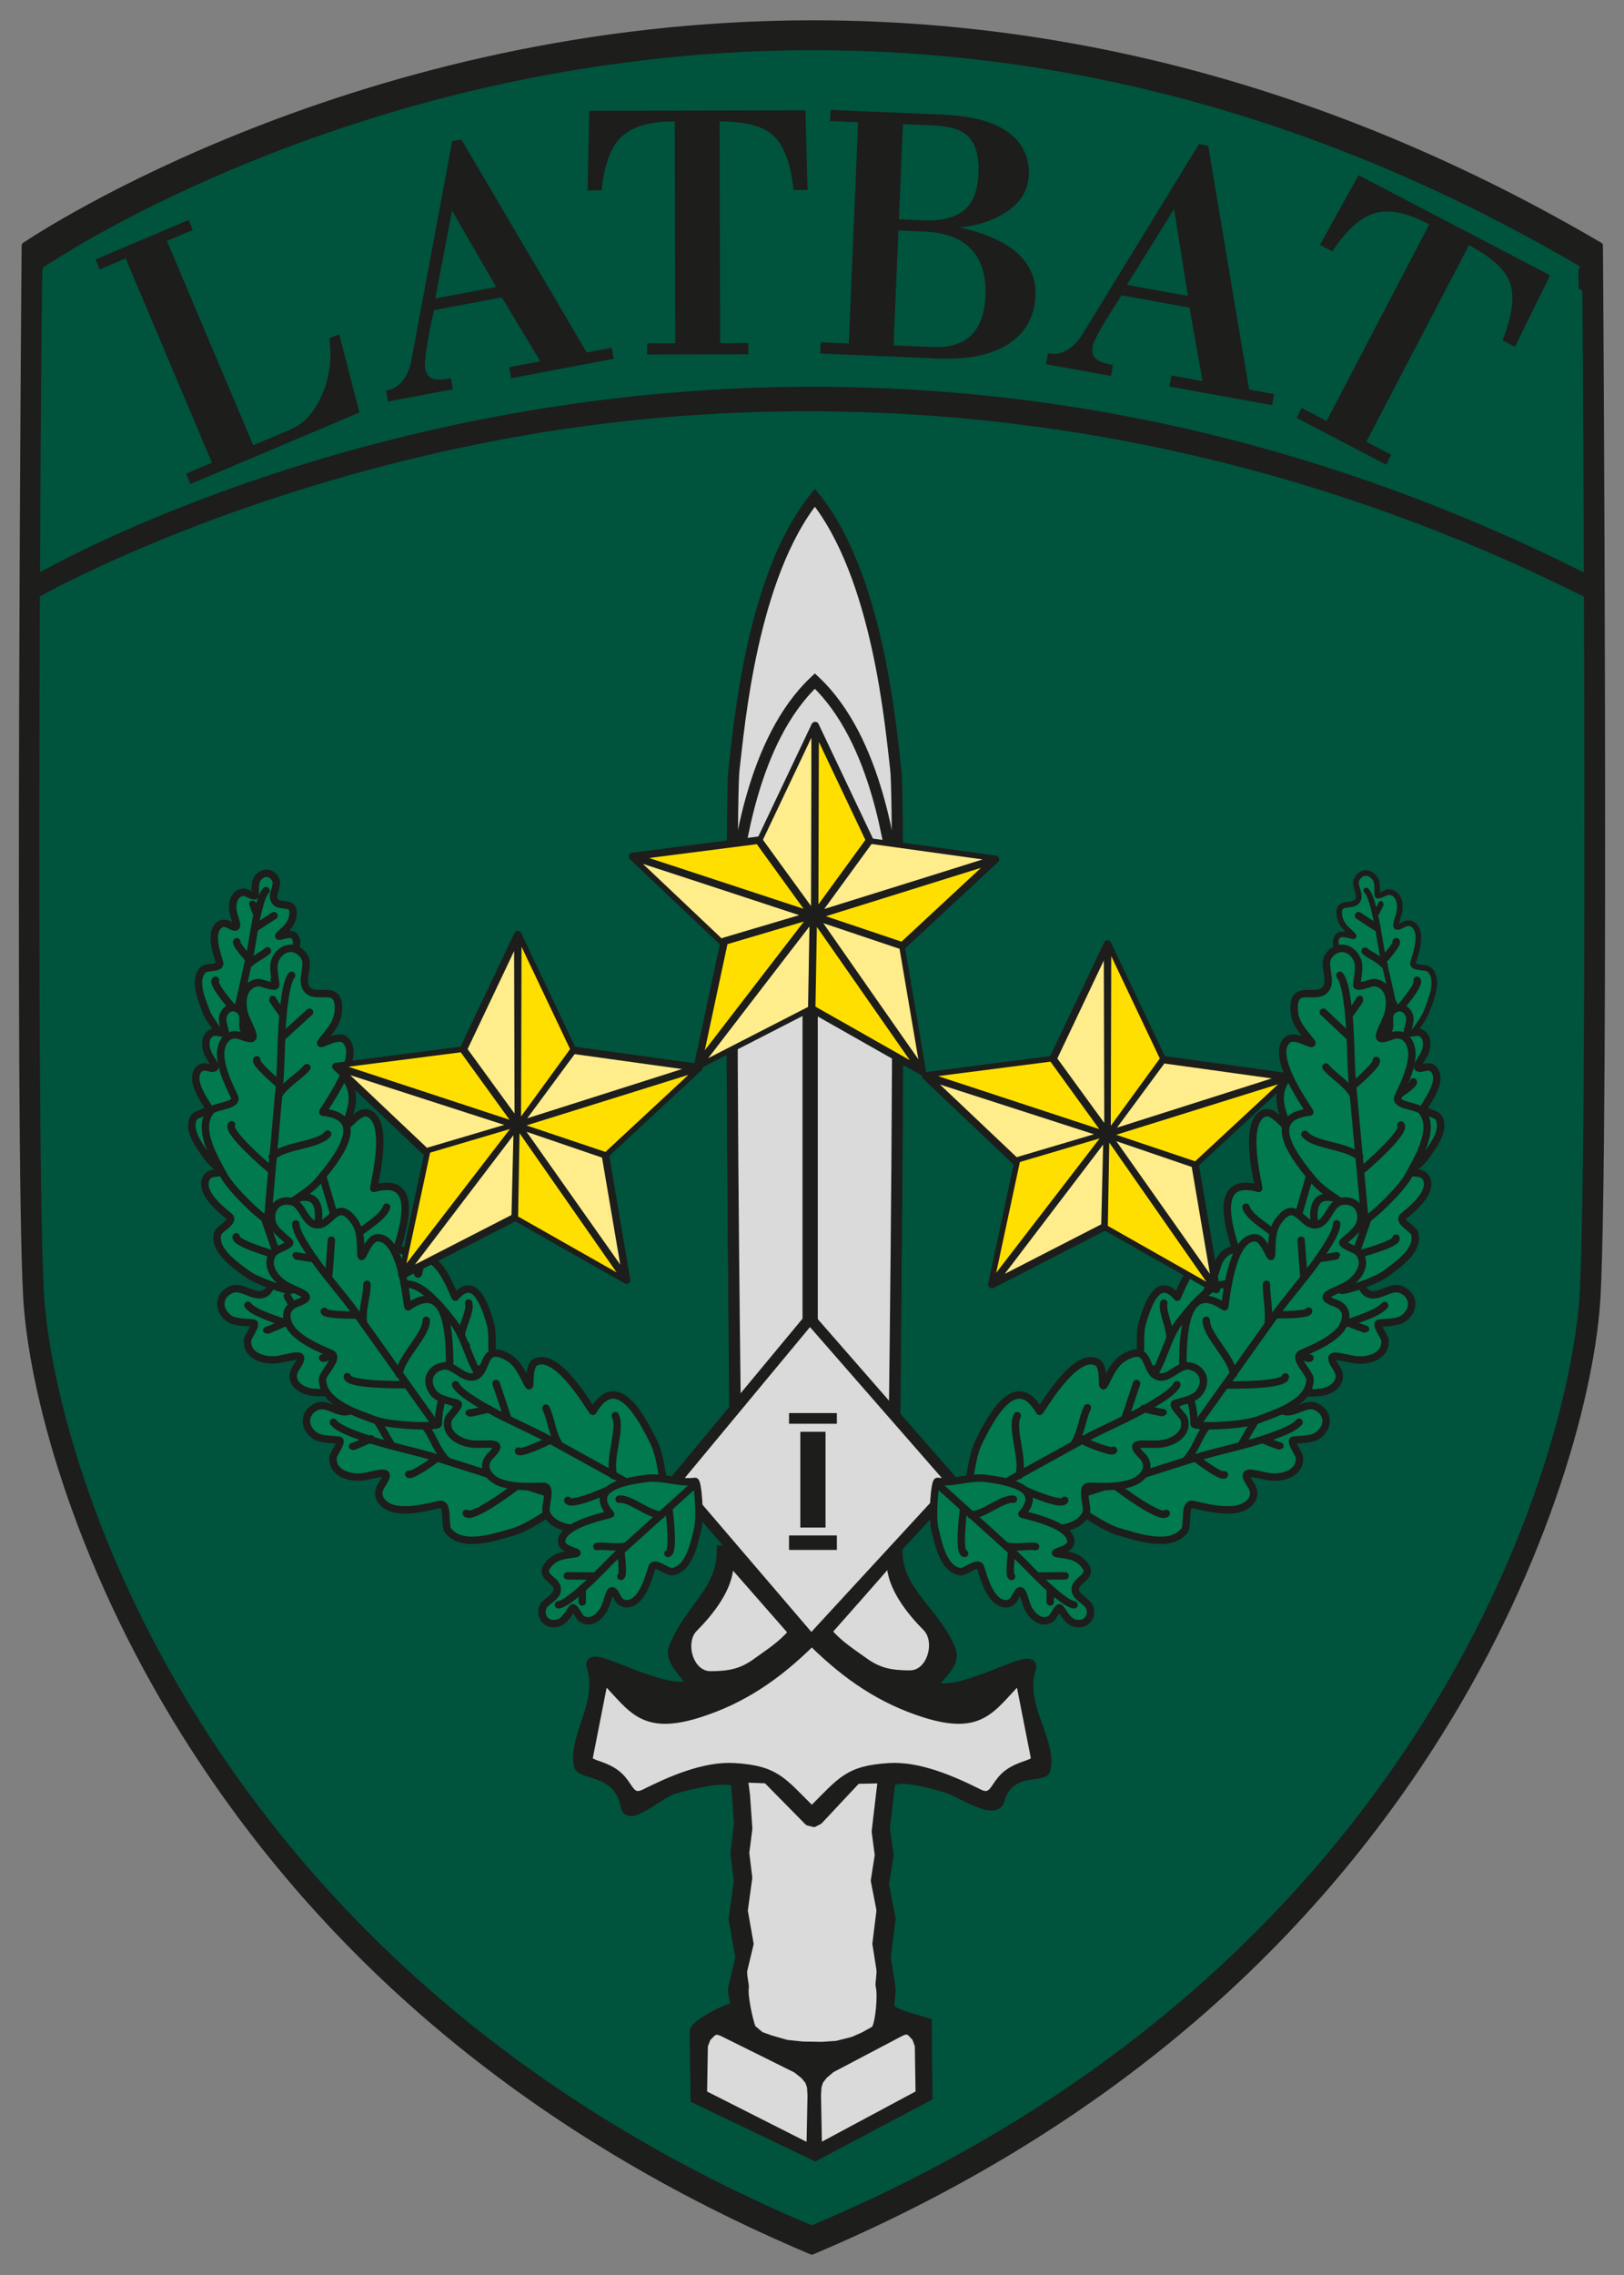 <?xml version="1.0" encoding="utf-8"?>
<!-- Generator: Adobe Illustrator 15.0.1, SVG Export Plug-In . SVG Version: 6.00 Build 0)  -->
<!DOCTYPE svg PUBLIC "-//W3C//DTD SVG 1.1//EN" "http://www.w3.org/Graphics/SVG/1.1/DTD/svg11.dtd">
<svg version="1.1" id="Layer_1" xmlns="http://www.w3.org/2000/svg" xmlns:xlink="http://www.w3.org/1999/xlink" x="0px" y="0px"
	 width="400px" height="560px" viewBox="0 0 400 560" enable-background="new 0 0 400 560" xml:space="preserve">
<rect x="0" y="0" width="400" height="560" fill="#808080" stroke="none"/>
<path fill="#1D1D1B" d="M394.807,60.365c-0.007-0.235-0.135-0.451-0.339-0.57C332.475,23.436,267.129,5,200.248,5
	C88.297,5,9.026,57.534,5.667,59.797c-0.2,0.119-0.323,0.332-0.332,0.565C5.284,61.89,3.61,279.464,5.686,318.915
	C6.899,341.98,17.9,384.199,44.917,427.266c35.346,56.343,87.419,99.302,154.777,127.68c0.083,0.036,0.175,0.054,0.265,0.054
	s0.182-0.018,0.265-0.054c67.355-28.378,119.432-71.337,154.777-127.68c27.016-43.067,38.02-85.281,39.233-108.352
	C396.323,279.177,394.852,61.969,394.807,60.365z"/>
<path fill="#00533D" d="M10.771,139.329c6.362-3.45,48.833-26.081,112.15-37.852c69.208-12.863,163.898-12.928,266.275,37.968
	c-0.146-41.23-0.376-73.026-0.421-73.026c-203.876-119.582-377.073,0-377.412,0C11.229,66.419,10.948,98.155,10.771,139.329
	 M220.614,359.806c0,0,1.562-160.365,0.312-170.702c-1.25-10.331-4.372-47.605-20.219-67.025
	c-15.852,19.42-18.974,56.695-20.224,67.025c-1.25,10.337,0.312,170.702,0.312,170.702H220.614z M221.036,381.552l-43.217-0.188
	c0,10.023-8.21,14.465-11.858,23.873c-1.678,4.325,6.763,8.821,3.239,9.637c-7.452,1.723-24.97-9.336-23.611-5.047
	c2.955,9.31-4.722,17.511-3.083,24.609c0.478,2.086,9.938,0.942,11.481,9.875c0.68,3.943,8.172-3.24,11.789-4.29
	c2.972-0.861,15.36-4.186,15.602-0.78l0.689,9.668l-0.896,6.954l0.873,7.076l-1.297,9.395l1.683,9.503l-1.788,7.438
	c-0.325,1.355,1.158,5.563,0.402,5.128c-0.77-0.443-8.911,3.446-9.942,5.546l0.22,16.637l29.455,14.119l27.68-14.64l-0.207-17.991
	c-3.52-1.113-8.551-2.145-9.162-3.984c-0.276-0.83,0.404-3.603,0.188-4.98l-1.153-7.299l1.184-9.575l-1.648-8.466l1.153-7.291
	l-0.895-6.739l1.258-10.669c0.399-3.383,10.93-0.269,13.902,0.592c3.616,1.05,12.174,7.048,13.227,3.19
	c2.252-8.295,10.853-5.438,11.335-7.524c1.635-7.098-6.557-15.676-3.603-24.99c1.359-4.29-15.769,6.645-23.225,4.917
	c-3.522-0.816,5.115-4.922,3.437-9.247C230.597,396.596,221.036,391.575,221.036,381.552 M199.958,546.78
	C48.378,482.914,13.739,356.539,11.702,317.811c-1.207-22.936-1.22-105.841-0.965-170.482c6.347-3.414,50.028-26.554,113.828-38.412
	C192.4,96.305,288.734,97.31,389.226,147.443c0.211,64.623,0.197,147.446-1.012,170.368
	C386.179,356.539,351.538,482.914,199.958,546.78"/>
<path fill="none" stroke="#00533D" stroke-width="1.824" stroke-miterlimit="22.926" d="M10.771,139.329
	c6.362-3.45,48.833-26.081,112.15-37.852c69.208-12.863,163.898-12.928,266.275,37.968c-0.146-41.23-0.376-73.026-0.421-73.026
	c-203.876-119.582-377.073,0-377.412,0C11.229,66.419,10.948,98.155,10.771,139.329z M220.614,359.806
	c0,0,1.562-160.365,0.312-170.702c-1.25-10.331-4.372-47.605-20.219-67.025c-15.852,19.42-18.974,56.695-20.224,67.025
	c-1.25,10.337,0.312,170.702,0.312,170.702H220.614z M221.036,381.552l-43.217-0.188c0,10.023-8.21,14.465-11.858,23.873
	c-1.678,4.325,6.763,8.821,3.239,9.637c-7.452,1.723-24.97-9.336-23.611-5.047c2.955,9.31-4.722,17.511-3.083,24.609
	c0.478,2.086,9.938,0.942,11.481,9.875c0.68,3.943,8.172-3.24,11.789-4.29c2.972-0.861,15.36-4.186,15.602-0.78l0.689,9.668
	l-0.896,6.954l0.873,7.076l-1.297,9.395l1.683,9.503l-1.788,7.438c-0.325,1.355,1.158,5.563,0.402,5.128
	c-0.77-0.443-8.911,3.446-9.942,5.546l0.22,16.637l29.455,14.119l27.68-14.64l-0.207-17.991c-3.52-1.113-8.551-2.145-9.162-3.984
	c-0.276-0.83,0.404-3.603,0.188-4.98l-1.153-7.299l1.184-9.575l-1.648-8.466l1.153-7.291l-0.895-6.739l1.258-10.669
	c0.399-3.383,10.93-0.269,13.902,0.592c3.616,1.05,12.174,7.048,13.227,3.19c2.252-8.295,10.853-5.438,11.335-7.524
	c1.635-7.098-6.557-15.676-3.603-24.99c1.359-4.29-15.769,6.645-23.225,4.917c-3.522-0.816,5.115-4.922,3.437-9.247
	C230.597,396.596,221.036,391.575,221.036,381.552z M199.958,546.78C48.378,482.914,13.739,356.539,11.702,317.811
	c-1.207-22.936-1.22-105.841-0.965-170.482c6.347-3.414,50.028-26.554,113.828-38.412C192.4,96.305,288.734,97.31,389.226,147.443
	c0.211,64.623,0.197,147.446-1.012,170.368C386.179,356.539,351.538,482.914,199.958,546.78z"/>
<path fill="#DADADA" stroke="#1D1D1B" stroke-width="2.734" stroke-miterlimit="22.926" d="M220.312,359.532
	c0,0,1.539-159.894,0.307-170.199c-1.231-10.304-4.305-47.469-19.911-66.828c-15.607,19.359-18.68,56.524-19.912,66.828
	c-1.232,10.306,0.307,170.199,0.307,170.199H220.312z"/>
<path fill="#DADADA" stroke="#1D1D1B" stroke-width="2.734" stroke-miterlimit="22.926" d="M220.312,346.916
	c0,0,1.539-120.935,0.307-128.732c-1.231-7.791-4.305-35.9-19.911-50.542c-15.607,14.642-18.68,42.751-19.912,50.542
	c-1.232,7.797,0.307,128.732,0.307,128.732H220.312z"/>
<path fill="#1D1D1B" d="M256.819,424.736c-1.582-4.424-3.214-8.996-1.734-13.671c0.308-0.964,0.049-1.611-0.22-1.979
	c-0.269-0.363-0.799-0.803-1.804-0.803c-1.413,0-3.564,0.821-7.241,2.271c-4.31,1.7-9.673,3.818-13.353,3.818c0,0,0,0-0.002,0
	c-0.274,0-0.534-0.013-0.796-0.045c0.229-0.269,0.498-0.561,0.727-0.812c1.658-1.821,4.166-4.576,2.968-7.663
	c-1.566-4.038-4.114-7.237-6.58-10.333c-3.333-4.177-6.481-8.13-6.481-13.541v-1.359l-45.746-0.202v1.373
	c0,5.536-2.692,9.188-5.808,13.419c-2.156,2.925-4.383,5.949-5.902,9.875c-1.171,3.02,1.104,5.761,2.766,7.762
	c0.278,0.336,0.617,0.745,0.873,1.09c-3.524,0.39-9.705-1.947-14.492-3.832c-3.776-1.485-5.981-2.324-7.419-2.324
	c-1.009,0-1.541,0.44-1.81,0.808c-0.27,0.368-0.527,1.005-0.222,1.965c1.487,4.693-0.007,9.166-1.454,13.496
	c-1.265,3.787-2.461,7.362-1.645,10.902c0.332,1.445,1.862,1.916,3.634,2.463c2.905,0.893,6.88,2.118,7.78,7.309
	c0.247,1.44,1.216,2.302,2.589,2.302c1.745,0,4.044-1.481,6.479-3.046c1.633-1.05,3.322-2.136,4.393-2.45
	c1.276-0.368,7.845-2.221,11.817-2.221c1.47,0,1.851,0.17,1.968,0.243l0.693,9.345l-0.891,7.264l0.848,6.873l-1.297,9.395
	l1.66,9.395l-1.716,7.134c-0.211,0.884,0.004,2.096,0.332,3.715c0.033,0.161,0.069,0.341,0.103,0.516
	c-2.833,0.826-8.74,3.913-9.824,6.106l-0.144,0.297l0.231,17.748l30.7,14.721l28.894-15.29l-0.222-19.732l-0.942-0.296
	c-0.709-0.229-1.479-0.448-2.262-0.673c-1.824-0.525-5.619-1.62-5.962-2.378c-0.045-0.256,0.054-1.148,0.121-1.741
	c0.121-1.076,0.245-2.189,0.107-3.055l-1.119-7.075l1.187-9.565l-1.635-8.408l1.142-7.224l-0.918-6.564l1.243-10.624
	c0.002-0.005,0.318-0.332,1.813-0.332c3.181,0,8.262,1.48,10.297,2.073c0.929,0.269,2.349,0.964,3.852,1.705
	c2.793,1.373,5.678,2.795,7.836,2.795c1.622,0,2.779-0.834,3.172-2.284c1.254-4.617,4.709-5.083,7.484-5.456
	c1.689-0.229,3.437-0.467,3.809-2.082C259.518,432.287,258.208,428.621,256.819,424.736z"/>
<path fill="#1D1D1B" d="M52.214,113.906L30.952,63.611l-5.94,2.512l-0.44,0.188l-0.184-0.439l-0.667-1.573l-0.184-0.439l0.436-0.184
	l22.054-9.323l0.435-0.182l0.188,0.435l0.662,1.573l0.188,0.439l-0.44,0.184l-5.947,2.513l21.264,50.295l9.182-3.883
	c1.604-0.675,3.042-1.7,4.305-3.06c1.279-1.373,2.38-3.096,3.313-5.159c0.96-2.136,1.613-4.354,1.942-6.656
	c0.336-2.306,0.354-4.704,0.061-7.199l-0.045-0.354l0.334-0.144l1.57-0.662l0.511-0.215l0.137,0.539l4.733,18.33l0.101,0.402
	l-0.381,0.159l-40.803,17.247l-0.435,0.184l-0.184-0.44l-0.702-1.655l-0.184-0.44l0.44-0.184L52.214,113.906z M107.193,73.486
	l4.157-21.625l10.864,18.786L107.193,73.486z M125.882,90.297l-0.469,0.087l0.087,0.469l0.334,1.763l0.087,0.473l0.469-0.087
	l24.322-4.599l0.474-0.087l-0.092-0.469l-0.33-1.768l-0.092-0.469l-0.469,0.087l-5.678,1.075l-30.727-52.15l-0.17-0.289
	l-0.332,0.065l-1.597,0.303l-0.318,0.059l-0.063,0.323l-10.052,53.936v-0.004c-0.17,0.832-0.401,1.608-0.705,2.335
	c-0.294,0.72-0.662,1.391-1.097,2.012l0,0c-0.534,0.743-1.131,1.342-1.788,1.786c-0.653,0.442-1.368,0.74-2.136,0.884l-0.473,0.092
	l0.087,0.466l0.334,1.766l0.092,0.469l0.469-0.087l15.033-2.84l0.473-0.092l-0.087-0.469l-0.334-1.763l-0.087-0.473l-0.473,0.087
	c-1.088,0.207-2.03,0.29-2.818,0.238c-0.733-0.045-1.317-0.207-1.741-0.478l0.004,0.005c-0.316-0.207-0.587-0.509-0.808-0.904
	c-0.231-0.417-0.408-0.938-0.525-1.557c-0.058-0.308-0.054-0.864,0.004-1.66c0.07-0.834,0.2-1.878,0.393-3.118l0.005-0.004
	c0.132-0.924,0.298-1.916,0.496-2.973c0.193-1.052,0.422-2.225,0.688-3.502c0,0,0-0.004,0-0.009v0.009c0,0,0-0.004,0-0.009
	c0.119-0.522,0.238-1.057,0.35-1.586c0.081-0.39,0.173-0.834,0.269-1.294l16.702-3.156l9.478,15.748L125.882,90.297z
	 M159.881,84.509l-0.478,0.004v0.478l0.005,1.797v0.478h0.478l23.936-0.056h0.482v-0.478l-0.004-1.794v-0.482l-0.478,0.004
	l-6.456,0.014l-0.119-54.6c3,0.025,5.568,0.29,7.706,0.81c2.214,0.541,3.959,1.351,5.231,2.425l0.004,0.005
	c1.351,1.126,2.463,2.784,3.331,4.962c0.882,2.219,1.512,4.971,1.889,8.264l0.049,0.424h0.428l2.517-0.004h0.496l-0.014-0.492
	l-0.487-18.635l-0.014-0.469h-0.469l-52.296,0.115h-0.469l-0.014,0.473l-0.406,18.635l-0.009,0.491h0.492l2.519-0.009h0.431
	l0.047-0.424c0.334-2.999,0.895-5.554,1.685-7.659c0.776-2.079,1.779-3.73,3.001-4.942c1.308-1.301,3.026-2.279,5.155-2.937
	c2.153-0.666,4.731-1,7.726-1.009h0.429l0.124,54.598L159.881,84.509z M221.283,56.735l6.726,0.283
	c1.227,0.052,2.389,0.184,3.481,0.397c1.086,0.211,2.109,0.505,3.069,0.882h0.005c1.274,0.491,2.398,1.122,3.378,1.884
	c0.978,0.763,1.808,1.663,2.499,2.697c0.843,1.271,1.456,2.732,1.837,4.376c0.386,1.665,0.536,3.524,0.451,5.588
	c-0.083,1.97-0.368,3.708-0.855,5.205c-0.482,1.49-1.164,2.752-2.037,3.791c-1.083,1.286-2.457,2.228-4.117,2.825
	c-1.68,0.608-3.656,0.859-5.931,0.763l-9.698-0.408L221.283,56.735z M222.384,30.56l7.167,0.303
	c1.855,0.079,3.455,0.276,4.783,0.599c1.306,0.312,2.347,0.733,3.125,1.276h0.004c1.272,0.873,2.209,2.118,2.797,3.735
	c0.605,1.644,0.859,3.684,0.758,6.111c-0.079,1.828-0.336,3.428-0.772,4.796c-0.428,1.355-1.034,2.486-1.806,3.394
	c-1.065,1.25-2.503,2.169-4.3,2.744c-1.833,0.588-4.047,0.828-6.654,0.716l-6.086-0.251L222.384,30.56z M204.525,27.532
	l-0.072,1.797l-0.018,0.478l0.476,0.018l6.447,0.271l-2.292,54.457l-6.445-0.271l-0.478-0.018l-0.025,0.482l-0.072,1.797
	l-0.02,0.478l0.478,0.018l28.429,1.196c4.072,0.173,7.649-0.097,10.739-0.814c3.109-0.72,5.713-1.894,7.822-3.515
	c1.752-1.359,3.089-2.963,4.011-4.814c0.924-1.846,1.433-3.937,1.53-6.27c0.047-1.112-0.022-2.178-0.215-3.203
	c-0.188-1.025-0.5-1.999-0.938-2.921h0.004c-0.57-1.236-1.351-2.385-2.329-3.437c-0.978-1.048-2.16-2.003-3.542-2.867h-0.004h0.004
	h-0.004c-1.64-1.034-3.584-1.949-5.817-2.744c-1.759-0.624-3.699-1.175-5.83-1.658c1.765-0.175,3.428-0.482,4.989-0.906
	c2.082-0.57,3.984-1.369,5.698-2.389c2.021-1.185,3.564-2.582,4.621-4.188c1.065-1.622,1.645-3.455,1.728-5.496
	c0.047-1.034-0.022-2.03-0.202-2.986l0,0c-0.179-0.956-0.469-1.864-0.873-2.726c-0.588-1.25-1.384-2.373-2.385-3.367
	c-0.991-0.991-2.187-1.859-3.578-2.6h-0.005c-1.738-0.913-3.787-1.631-6.149-2.149v-0.004c-2.337-0.516-4.984-0.837-7.935-0.96
	l-27.247-1.149l-0.478-0.02L204.525,27.532z M277.559,70.134l11.623-18.709l3.423,21.433L277.559,70.134z M288.997,92.516
	l-0.469-0.081l-0.085,0.469l-0.318,1.772l-0.087,0.469l0.473,0.083l24.355,4.41l0.469,0.083l0.088-0.469l0.316-1.77l0.088-0.467
	l-0.474-0.087l-5.685-1.03l-10.032-59.689l-0.056-0.33l-0.334-0.061l-1.6-0.289l-0.321-0.061l-0.17,0.28L266.468,82.52v-0.004
	c-0.451,0.711-0.947,1.359-1.485,1.929c-0.541,0.565-1.119,1.061-1.75,1.485h-0.005h0.005h-0.005
	c-0.763,0.505-1.534,0.851-2.306,1.028c-0.767,0.179-1.539,0.204-2.311,0.061l-0.469-0.083l-0.087,0.469l-0.316,1.77l-0.087,0.466
	l0.473,0.088l15.055,2.726l0.469,0.087l0.087-0.474l0.316-1.77l0.087-0.469l-0.473-0.081c-1.093-0.204-2.003-0.464-2.71-0.792
	c-0.671-0.303-1.158-0.657-1.456-1.065h0.004c-0.227-0.308-0.372-0.689-0.438-1.131c-0.065-0.478-0.04-1.023,0.07-1.644
	c0.054-0.312,0.258-0.833,0.601-1.548c0.35-0.731,0.841-1.658,1.48-2.771h0.004c0.449-0.808,0.96-1.671,1.526-2.6
	c0.569-0.938,1.207-1.947,1.902-3.033l-0.006,0.009c0.323-0.482,0.617-0.931,0.897-1.364c0.312-0.482,0.523-0.807,0.716-1.117
	l16.724,3.033l3.217,18.097L288.997,92.516z M321.034,100.637l-0.424-0.22l-0.22,0.422l-0.832,1.595l-0.22,0.421l0.421,0.227
	l21.217,11.08l0.422,0.227l0.227-0.429l0.832-1.593l0.22-0.424l-0.429-0.22l-5.713-2.991l25.282-48.388
	c2.645,1.411,4.801,2.844,6.445,4.296v0.004c1.709,1.507,2.881,3.033,3.506,4.581c0.675,1.626,0.886,3.612,0.642,5.949
	c-0.251,2.372-0.974,5.104-2.167,8.193l-0.152,0.399l0.377,0.197l2.234,1.167l0.431,0.224l0.22-0.439l8.233-16.724l0.207-0.417
	l-0.413-0.222l-46.355-24.216l-0.413-0.215l-0.227,0.408l-9.027,16.315l-0.235,0.426l0.433,0.231l2.237,1.167l0.377,0.197
	l0.24-0.359c1.685-2.49,3.372-4.489,5.054-5.989c1.658-1.485,3.311-2.477,4.951-2.984c1.766-0.541,3.744-0.61,5.936-0.202
	c2.214,0.415,4.655,1.314,7.311,2.703l0.377,0.197l-25.284,48.391L321.034,100.637z"/>
<path fill="#007A4E" d="M336.573,251.829c-2.986-2.762-9.469-8.747-2.035-10.604c0.179-0.067-7.664-7.901-4.98-10.842
	c1.167-1.276,5.113,1.07,3.459-0.455c-1.521-1.409-2.854-2.521-3.129-4.657c-0.519-3.663,2.979-1.849,4.32-3.318
	c1.4-1.534-0.832-3.836-0.047-5.467c0.895-1.88,3.024-2.156,4.379-0.433c0.899,1.065,0.61,2.923,0.666,4.273
	c0.027,0.61,2.293-0.713,2.661-0.731c2.679-0.115,3.367,3.116,2.667,5.417c-0.743,2.609-1.474,4.056,1.148,2.591
	c2.151-1.2,3.581,0.833,3.664,2.793c0.096,2.329-0.667,4.453-1.311,6.566c-0.426,1.492,3.217,0.969,3.98,1.671
	c2.732,2.528,0.325,7.729-0.718,10.535c-0.991,2.503-5.691,8.293-6.137,7.885C342.679,254.761,339.11,254.052,336.573,251.829"/>
<path fill="none" stroke="#1D1D1B" stroke-width="1.369" stroke-linecap="round" stroke-linejoin="round" stroke-miterlimit="22.926" d="
	M336.573,251.829c-2.986-2.762-9.469-8.747-2.035-10.604c0.179-0.067-7.664-7.901-4.98-10.842c1.167-1.276,5.113,1.07,3.459-0.455
	c-1.521-1.409-2.854-2.521-3.129-4.657c-0.519-3.663,2.979-1.849,4.32-3.318c1.4-1.534-0.832-3.836-0.047-5.467
	c0.895-1.88,3.024-2.156,4.379-0.433c0.899,1.065,0.61,2.923,0.666,4.273c0.027,0.61,2.293-0.713,2.661-0.731
	c2.679-0.115,3.367,3.116,2.667,5.417c-0.743,2.609-1.474,4.056,1.148,2.591c2.151-1.2,3.581,0.833,3.664,2.793
	c0.096,2.329-0.667,4.453-1.311,6.566c-0.426,1.492,3.217,0.969,3.98,1.671c2.732,2.528,0.325,7.729-0.718,10.535
	c-0.991,2.503-5.691,8.293-6.137,7.885C342.679,254.761,339.11,254.052,336.573,251.829z"/>
<path fill="none" stroke="#1D1D1B" stroke-width="1.369" stroke-linecap="round" stroke-linejoin="round" stroke-miterlimit="22.926" d="
	M338.697,225.335c0.047-0.074,1.512-2.775,1.447-2.831 M345.448,256.851l-4.646-20.54c-0.947-4.195-1.342-8.605-2.499-12.843
	c-0.316-1.158-0.917-3.459-1.788-4.28"/>
<path fill="#DADADA" stroke="#1D1D1B" stroke-width="1.369" stroke-linecap="round" stroke-linejoin="round" stroke-miterlimit="22.926" d="
	M179.99,384.971c0,5.963-5.005,12.123-8.872,16c-3.212,3.221-1.135,11.078,3.867,11.078c4.435,0,7.526-0.561,10.95-3.029
	c3.049-2.203,6.308-4.24,8.843-7.219C193.749,400.656,180.481,385.451,179.99,384.971z"/>
<path fill="#DADADA" stroke="#1D1D1B" stroke-width="1.369" stroke-linecap="round" stroke-linejoin="round" stroke-miterlimit="22.926" d="
	M219.1,384.778c0,5.963,5.005,12.119,8.873,16.004c3.208,3.217,1.135,11.073-3.868,11.073c-4.439,0-7.526-0.561-10.95-3.028
	c-3.051-2.198-6.308-4.24-8.843-7.219C205.342,400.468,218.692,385.384,219.1,384.778z"/>
<polygon fill="#DADADA" stroke="#1D1D1B" stroke-width="1.369" stroke-linecap="round" stroke-linejoin="round" stroke-miterlimit="22.926" points="
	173.474,515.258 199.325,528.327 199.577,515.791 199.449,513.732 199.002,512.404 197.919,511.076 196.003,509.551 
	177.814,500.528 176.731,500.133 175.833,500.331 175.066,501.062 174.369,501.793 173.667,503.579 "/>
<polygon fill="#DADADA" stroke="#1D1D1B" stroke-width="1.273" stroke-miterlimit="22.926" points="226.142,515.208 
	201.822,528.237 201.584,515.733 201.703,513.688 202.123,512.363 203.146,511.04 204.947,509.52 222.057,500.523 223.075,500.129 
	223.917,500.326 224.639,501.053 225.301,501.78 225.962,503.565 "/>
<g>
	
		<path fill="#DADADA" stroke="#1D1D1B" stroke-width="1.369" stroke-linecap="round" stroke-linejoin="round" stroke-miterlimit="22.926" d="
		M216.455,441.646l-1.079,9.188l0.767,5.81l-0.987,6.281l1.416,7.295l-1.021,8.25l0.992,6.286c0.184,1.184-0.399,3.576-0.16,4.293
		c0.523,1.579,0.009,8.736-1.067,10.355l-2.719,1.503l-2.618,1.153l-3.928,0.987l-3.603,0.246l-4.828-0.08l-3.847-0.413
		l-3.767-1.072l-2.537-0.901l-2.017-1.705c-0.747-1.975-2.03-7.964-1.698-9.808c0.127-0.74-0.626-3.248-0.346-4.415l1.534-6.407
		l-1.442-8.192l1.113-8.089l-0.749-6.102l0.767-5.985l-0.592-8.336l-0.433-3.298l0.606-0.363l4.502,0.162l10.214,10.364l1.568,0.408
		l1.368-0.687l9.326-9.96l5.671-0.125L216.455,441.646z"/>
	
		<path fill="#DADADA" stroke="#1D1D1B" stroke-width="1.369" stroke-linecap="round" stroke-linejoin="round" stroke-miterlimit="22.926" d="
		M199.954,445.217c-7.109-7.058-8.762-9.952-19.135-10.553c-7.356-0.431-15.728,3.208-22.22,6.47
		c-2.771,1.391-3.127-0.911-5.13-3.298c-3.239-3.854-8.439-3.643-8.15-5.105l3.684-18.727c6.532,6.712,9.245,12.54,23.33,8.058
		c10.58-3.365,19.088-9.081,27.622-17.475c8.536,8.395,17.044,14.11,27.624,17.475c14.081,4.482,16.798-1.346,23.326-8.058
		l3.684,18.727c0.29,1.462-4.906,1.251-8.146,5.105c-2.003,2.387-2.36,4.689-5.135,3.298c-6.488-3.262-14.86-6.9-22.215-6.47
		C208.714,435.266,207.065,438.16,199.954,445.217z"/>
</g>
<rect x="197.667" y="234.64" fill="#1D1D1B" width="3.753" height="95.289"/>
<polygon fill="#DADADA" stroke="#1D1D1B" stroke-width="2.734" stroke-linecap="round" stroke-linejoin="round" stroke-miterlimit="22.926" points="
	199.476,324.554 235.169,365.396 202.554,400.782 199.808,403.77 166.254,364.575 "/>
<path fill="#1D1D1B" d="M197.125,352.438h6.208v23.577h-6.208V352.438z M194.341,381.521h11.784v-3.562h-11.784V381.521z
	 M194.341,350.464h11.784v-2.625h-11.784V350.464z"/>
<path fill="#FFEC8A" d="M245.179,211.294l-44.707,14.216l13.678-18.521L245.179,211.294z M200.537,178.533l0.128,46.907
	l-13.556-18.615L200.537,178.533z M155.664,211.043l22.747,21.529l21.901-7.118L155.664,211.043z M172.02,262.482l28.429-37.317
	l-0.556,23.019L172.02,262.482z M227.385,263.662l-5.258-30.879l-21.792-7.448L227.385,263.662z"/>
<path fill="none" stroke="#1D1D1B" stroke-width="1.369" stroke-linecap="round" stroke-linejoin="round" stroke-miterlimit="22.926" d="
	M245.179,211.294l-44.707,14.216l13.678-18.521L245.179,211.294z M200.537,178.533l0.128,46.907l-13.556-18.615L200.537,178.533z
	 M155.664,211.043l22.747,21.529l21.901-7.118L155.664,211.043z M172.02,262.482l28.429-37.317l-0.556,23.019L172.02,262.482z
	 M227.385,263.662l-5.258-30.879l-21.792-7.448L227.385,263.662z"/>
<path fill="#FFDF00" d="M200.788,178.591l13.415,28.257l-13.541,18.588L200.788,178.591z M245.196,211.548l-22.922,21.28
	l-21.805-7.324L245.196,211.548z M227.145,263.747l-26.808-38.417l-0.403,22.989L227.145,263.747z M171.861,262.275l28.586-37.115
	l-22.052,6.528L171.861,262.275z M155.801,210.816l31.029-3.993l13.485,18.626L155.801,210.816z"/>
<path fill="none" stroke="#1D1D1B" stroke-width="1.824" stroke-linecap="round" stroke-linejoin="round" stroke-miterlimit="22.926" d="
	M200.788,178.591l13.415,28.257l-13.541,18.588L200.788,178.591z M245.196,211.548l-22.922,21.28l-21.805-7.324L245.196,211.548z
	 M227.145,263.747l-26.808-38.417l-0.403,22.989L227.145,263.747z M171.861,262.275l28.586-37.115l-22.052,6.528L171.861,262.275z
	 M155.801,210.816l31.029-3.993l13.485,18.626L155.801,210.816z"/>
<g>
	<path fill="#007A4E" d="M65.503,251.786c2.972-2.753,9.422-8.725,2.025-10.571c-0.179-0.069,7.625-7.885,4.958-10.817
		c-1.165-1.277-5.092,1.067-3.446-0.453c1.514-1.407,2.838-2.513,3.109-4.646c0.518-3.652-2.959-1.842-4.296-3.307
		c-1.391-1.535,0.832-3.827,0.051-5.454c-0.897-1.875-3.01-2.151-4.361-0.433c-0.895,1.066-0.61,2.919-0.667,4.26
		c-0.027,0.61-2.279-0.709-2.64-0.727c-2.669-0.114-3.354,3.107-2.661,5.404c0.74,2.604,1.469,4.042-1.144,2.582
		c-2.136-1.196-3.56,0.826-3.643,2.784c-0.097,2.324,0.662,4.441,1.303,6.55c0.424,1.489-3.201,0.964-3.959,1.667
		c-2.719,2.52-0.325,7.706,0.711,10.508c0.989,2.495,5.667,8.271,6.111,7.856C59.424,254.713,62.975,254.004,65.503,251.786"/>
	
		<path fill="none" stroke="#1D1D1B" stroke-width="1.824" stroke-linecap="round" stroke-linejoin="round" stroke-miterlimit="22.926" d="
		M65.503,251.786c2.972-2.753,9.422-8.725,2.025-10.571c-0.179-0.069,7.625-7.885,4.958-10.817
		c-1.165-1.277-5.092,1.067-3.446-0.453c1.514-1.407,2.838-2.513,3.109-4.646c0.518-3.652-2.959-1.842-4.296-3.307
		c-1.391-1.535,0.832-3.827,0.051-5.454c-0.897-1.875-3.01-2.151-4.361-0.433c-0.895,1.066-0.61,2.919-0.667,4.26
		c-0.027,0.61-2.279-0.709-2.64-0.727c-2.669-0.114-3.354,3.107-2.661,5.404c0.74,2.604,1.469,4.042-1.144,2.582
		c-2.136-1.196-3.56,0.826-3.643,2.784c-0.097,2.324,0.662,4.441,1.303,6.55c0.424,1.489-3.201,0.964-3.959,1.667
		c-2.719,2.52-0.325,7.706,0.711,10.508c0.989,2.495,5.667,8.271,6.111,7.856C59.424,254.713,62.975,254.004,65.503,251.786z"/>
	
		<path fill="none" stroke="#1D1D1B" stroke-width="1.824" stroke-linecap="round" stroke-linejoin="round" stroke-miterlimit="22.926" d="
		M56.708,256.795l4.585-20.481c0.934-4.182,1.324-8.579,2.468-12.8c0.312-1.158,0.904-3.45,1.763-4.269"/>
	
		<path fill="none" stroke="#1D1D1B" stroke-width="1.824" stroke-linecap="round" stroke-linejoin="round" stroke-miterlimit="22.926" d="
		M58.895,247.037c2.241-1.272,7.217-0.639,8.87-1.934"/>
	
		<path fill="none" stroke="#1D1D1B" stroke-width="1.824" stroke-linecap="round" stroke-linejoin="round" stroke-miterlimit="22.926" d="
		M60.94,237.711c1.512-1.741,3.569-2.38,4.94-3.647 M61.082,235.85c-0.343-0.377-3.196-3.639-2.759-4.042 M58.018,248.865
		c-0.343-0.377-5.94-6.647-4.942-7.571"/>
</g>
<line fill="none" stroke="#1D1D1B" stroke-width="1.824" stroke-linecap="round" stroke-linejoin="round" stroke-miterlimit="22.926" x1="63.177" y1="228.211" x2="67.491" y2="225.4"/>
<g>
	
		<path fill="none" stroke="#1D1D1B" stroke-width="1.824" stroke-linecap="round" stroke-linejoin="round" stroke-miterlimit="22.926" d="
		M63.26,224.992c-0.038-0.065-1.065-2.353-1.052-2.402"/>
	<path fill="#007A4E" d="M120.756,325.743c-1.169-3.881-3.695-12.302-8.601-6.425c-0.139,0.13-3.727-10.31-7.531-9.175
		c-1.653,0.494-1.277,5.061-1.92,2.917c-0.597-1.983-1.012-3.661-2.802-4.832c-3.051-2.055-2.955,1.871-4.857,2.445
		c-1.985,0.592-3.069-2.414-4.87-2.414c-2.078-0.009-3.253,1.781-2.302,3.742c0.565,1.274,2.353,1.822,3.533,2.455
		c0.539,0.292-1.64,1.75-1.815,2.073c-1.272,2.36,1.314,4.379,3.681,4.751c2.663,0.462,4.276,0.431,1.819,2.154
		c-2.007,1.413-0.818,3.576,0.9,4.504c2.043,1.095,4.278,1.328,6.449,1.665c1.521,0.27-0.536,3.316-0.238,4.303
		c1.066,3.549,6.772,3.643,9.741,3.921c2.667,0.193,9.909-1.521,9.733-2.1C120.709,332.509,121.638,328.987,120.756,325.743"/>
	
		<path fill="none" stroke="#1D1D1B" stroke-width="1.824" stroke-linecap="round" stroke-linejoin="round" stroke-miterlimit="22.926" d="
		M120.756,325.743c-1.169-3.881-3.695-12.302-8.601-6.425c-0.139,0.13-3.727-10.31-7.531-9.175c-1.653,0.494-1.277,5.061-1.92,2.917
		c-0.597-1.983-1.012-3.661-2.802-4.832c-3.051-2.055-2.955,1.871-4.857,2.445c-1.985,0.592-3.069-2.414-4.87-2.414
		c-2.078-0.009-3.253,1.781-2.302,3.742c0.565,1.274,2.353,1.822,3.533,2.455c0.539,0.292-1.64,1.75-1.815,2.073
		c-1.272,2.36,1.314,4.379,3.681,4.751c2.663,0.462,4.276,0.431,1.819,2.154c-2.007,1.413-0.818,3.576,0.9,4.504
		c2.043,1.095,4.278,1.328,6.449,1.665c1.521,0.27-0.536,3.316-0.238,4.303c1.066,3.549,6.772,3.643,9.741,3.921
		c2.667,0.193,9.909-1.521,9.733-2.1C120.709,332.509,121.638,328.987,120.756,325.743z"/>
	
		<path fill="none" stroke="#1D1D1B" stroke-width="1.824" stroke-linecap="round" stroke-linejoin="round" stroke-miterlimit="22.926" d="
		M114.87,331.226c-0.478,0.144-8.417,2.459-8.803,1.167 M113.593,329.853c-0.368-2.706,2.481-6.91,1.833-9.09"/>
	
		<path fill="none" stroke="#1D1D1B" stroke-width="1.824" stroke-linecap="round" stroke-linejoin="round" stroke-miterlimit="22.926" d="
		M104.198,322.939c-0.46,0.072-4.359,0.678-4.521,0.381"/>
	
		<path fill="none" stroke="#1D1D1B" stroke-width="1.824" stroke-linecap="round" stroke-linejoin="round" stroke-miterlimit="22.926" d="
		M95.974,315.931c-0.083,0.013-2.955,0.179-2.977,0.099 M98.433,317.672l-0.794-5.263"/>
	<path fill="#007A4E" d="M132.823,354.381c-3.906-4.998-12.381-15.833-16.212-4.505c-0.13,0.27-11.304-12.921-16.215-9.117
		c-2.135,1.66,1.012,8.099-1.148,5.33c-1.994-2.548-3.551-4.76-6.835-5.451c-5.628-1.279-3.248,4.397-5.707,6.299
		c-2.564,1.983-5.848-1.786-8.486-0.767c-3.035,1.157-3.735,4.433-1.229,6.757c1.543,1.534,4.459,1.323,6.55,1.579
		c0.951,0.121-1.397,3.473-1.469,4.038c-0.521,4.164,4.406,5.64,8.071,4.845c4.152-0.83,6.488-1.79,3.883,2.113
		c-2.138,3.186,0.83,5.667,3.867,6.043c3.607,0.449,7.001-0.471,10.369-1.207c2.375-0.476,1.099,5.128,2.095,6.403
		c3.576,4.567,11.959,1.48,16.457,0.215c4.011-1.229,13.608-7.812,13.029-8.556C136.598,364.256,135.957,358.612,132.823,354.381"/>
	
		<path fill="none" stroke="#1D1D1B" stroke-width="1.824" stroke-linecap="round" stroke-linejoin="round" stroke-miterlimit="22.926" d="
		M132.823,354.381c-3.906-4.998-12.381-15.833-16.212-4.505c-0.13,0.27-11.304-12.921-16.215-9.117
		c-2.135,1.66,1.012,8.099-1.148,5.33c-1.994-2.548-3.551-4.76-6.835-5.451c-5.628-1.279-3.248,4.397-5.707,6.299
		c-2.564,1.983-5.848-1.786-8.486-0.767c-3.035,1.157-3.735,4.433-1.229,6.757c1.543,1.534,4.459,1.323,6.55,1.579
		c0.951,0.121-1.397,3.473-1.469,4.038c-0.521,4.164,4.406,5.64,8.071,4.845c4.152-0.83,6.488-1.79,3.883,2.113
		c-2.138,3.186,0.83,5.667,3.867,6.043c3.607,0.449,7.001-0.471,10.369-1.207c2.375-0.476,1.099,5.128,2.095,6.403
		c3.576,4.567,11.959,1.48,16.457,0.215c4.011-1.229,13.608-7.812,13.029-8.556C136.598,364.256,135.957,358.612,132.823,354.381z"
		/>
	
		<path fill="none" stroke="#1D1D1B" stroke-width="1.824" stroke-linecap="round" stroke-linejoin="round" stroke-miterlimit="22.926" d="
		M127.457,365.696c-0.637,0.494-11.281,8.511-12.609,6.824 M124.729,364.413c-2.123-3.787-0.263-11.647-2.504-14.496
		 M139.481,368.949l-31.314-9.911c-6.396-2.023-13.195-3.194-19.626-5.559c-1.761-0.646-5.252-1.88-6.414-3.36"/>
	
		<path fill="none" stroke="#1D1D1B" stroke-width="1.824" stroke-linecap="round" stroke-linejoin="round" stroke-miterlimit="22.926" d="
		M107.02,359.402c-0.604,0.444-5.794,4.127-6.342,3.463"/>
	
		<path fill="none" stroke="#1D1D1B" stroke-width="1.824" stroke-linecap="round" stroke-linejoin="round" stroke-miterlimit="22.926" d="
		M91.373,354.175c-0.119,0.063-4.451,2.005-4.534,1.898 M96.208,355.368l-4.383-7.52 M109.972,359.406
		c-2.533-2.548-3.257-5.814-5.067-8.089"/>
	<path fill="#007A4E" d="M65.995,283.757c2.169-3.428,6.887-10.866-0.727-10.745c-0.188-0.022,5.366-9.588,2.046-11.737
		c-1.447-0.931-4.646,2.347-3.441,0.453c1.106-1.756,2.104-3.165,1.824-5.298c-0.424-3.666-3.322-1.014-4.985-2.091
		c-1.731-1.12-0.166-3.913-1.337-5.283c-1.337-1.583-3.446-1.303-4.314,0.709c-0.594,1.258,0.15,2.973,0.436,4.289
		c0.134,0.599-2.38-0.101-2.732-0.018c-2.607,0.574-2.45,3.865-1.2,5.904c1.375,2.331,2.445,3.533-0.444,2.797
		c-2.367-0.606-3.226,1.718-2.813,3.629c0.496,2.275,1.77,4.124,2.923,5.999c0.785,1.328-2.849,1.763-3.401,2.633
		c-1.99,3.141,1.636,7.533,3.35,9.974c1.586,2.154,7.566,6.533,7.89,6.026C60.866,288.154,64.119,286.553,65.995,283.757"/>
	
		<path fill="none" stroke="#1D1D1B" stroke-width="1.824" stroke-linecap="round" stroke-linejoin="round" stroke-miterlimit="22.926" d="
		M65.995,283.757c2.169-3.428,6.887-10.866-0.727-10.745c-0.188-0.022,5.366-9.588,2.046-11.737
		c-1.447-0.931-4.646,2.347-3.441,0.453c1.106-1.756,2.104-3.165,1.824-5.298c-0.424-3.666-3.322-1.014-4.985-2.091
		c-1.731-1.12-0.166-3.913-1.337-5.283c-1.337-1.583-3.446-1.303-4.314,0.709c-0.594,1.258,0.15,2.973,0.436,4.289
		c0.134,0.599-2.38-0.101-2.732-0.018c-2.607,0.574-2.45,3.865-1.2,5.904c1.375,2.331,2.445,3.533-0.444,2.797
		c-2.367-0.606-3.226,1.718-2.813,3.629c0.496,2.275,1.77,4.124,2.923,5.999c0.785,1.328-2.849,1.763-3.401,2.633
		c-1.99,3.141,1.636,7.533,3.35,9.974c1.586,2.154,7.566,6.533,7.89,6.026C60.866,288.154,64.119,286.553,65.995,283.757z"/>
	
		<path fill="none" stroke="#1D1D1B" stroke-width="1.824" stroke-linecap="round" stroke-linejoin="round" stroke-miterlimit="22.926" d="
		M58.488,280.917c1.777-1.916,6.744-2.445,7.948-4.244"/>
	
		<path fill="none" stroke="#1D1D1B" stroke-width="1.819" stroke-linecap="round" stroke-linejoin="round" stroke-miterlimit="22.926" d="
		M57.825,282.86c-0.413-0.26-7.19-4.653-6.488-5.748"/>
	
		<path fill="none" stroke="#1D1D1B" stroke-width="1.824" stroke-linecap="round" stroke-linejoin="round" stroke-miterlimit="22.926" d="
		M58.278,271.016c0.931-1.934,2.609-3.001,3.528-4.473"/>
</g>
<line fill="none" stroke="#1D1D1B" stroke-width="1.824" stroke-linecap="round" stroke-linejoin="round" stroke-miterlimit="22.926" x1="57.811" y1="261.621" x2="61.126" y2="257.697"/>
<path fill="none" stroke="#1D1D1B" stroke-width="1.819" stroke-linecap="round" stroke-linejoin="round" stroke-miterlimit="22.926" d="
	M57.05,258.37c-0.056-0.047-1.77-1.862-1.731-1.92"/>
<path fill="#007A4E" d="M97.421,308.483c1.945-6.053,6.163-19.185-5.343-15.95c-0.298,0.045,4.356-16.645-1.539-18.557
	c-2.557-0.834-6.12,5.406-5.043,2.055c0.992-3.087,1.947-5.622,0.684-8.731c-2.095-5.371-5.453-0.207-8.399-1.162
	c-3.073-1-1.801-5.846-4.112-7.448c-2.661-1.857-5.752-0.59-6.274,2.795c-0.406,2.149,1.404,4.442,2.36,6.313
	c0.433,0.852-3.657,0.808-4.161,1.067c-3.727,1.916-2.192,6.824,0.514,9.409c3.003,2.966,5.104,4.356,0.424,4.401
	c-3.827,0.036-4.22,3.89-2.831,6.618c1.649,3.239,4.31,5.519,6.799,7.892c1.718,1.696-3.625,3.8-4.121,5.348
	c-1.779,5.536,5.467,10.732,9.027,13.729c3.257,2.625,14.068,6.842,14.357,5.944C91.375,317.183,95.68,313.463,97.421,308.483"/>
<path fill="none" stroke="#1D1D1B" stroke-width="1.824" stroke-linecap="round" stroke-linejoin="round" stroke-miterlimit="22.926" d="
	M97.421,308.483c1.945-6.053,6.163-19.185-5.343-15.95c-0.298,0.045,4.356-16.645-1.539-18.557c-2.557-0.834-6.12,5.406-5.043,2.055
	c0.992-3.087,1.947-5.622,0.684-8.731c-2.095-5.371-5.453-0.207-8.399-1.162c-3.073-1-1.801-5.846-4.112-7.448
	c-2.661-1.857-5.752-0.59-6.274,2.795c-0.406,2.149,1.404,4.442,2.36,6.313c0.433,0.852-3.657,0.808-4.161,1.067
	c-3.727,1.916-2.192,6.824,0.514,9.409c3.003,2.966,5.104,4.356,0.424,4.401c-3.827,0.036-4.22,3.89-2.831,6.618
	c1.649,3.239,4.31,5.519,6.799,7.892c1.718,1.696-3.625,3.8-4.121,5.348c-1.779,5.536,5.467,10.732,9.027,13.729
	c3.257,2.625,14.068,6.842,14.357,5.944C91.375,317.183,95.68,313.463,97.421,308.483z"/>
<path fill="none" stroke="#1D1D1B" stroke-width="1.824" stroke-linecap="round" stroke-linejoin="round" stroke-miterlimit="22.926" d="
	M74.394,274.156c-0.124-0.067-4.2-2.566-4.157-2.697 M76.107,278.89l3.883-8.031 M79.194,290.07
	c-0.763-0.251-7.217-2.499-6.927-3.401 M85.058,310.448c-0.763-0.247-13.334-4.486-12.672-6.546 M84.607,307.46
	c1.952-3.913,9.496-6.847,10.608-10.319 M89.054,322.244l-9.22-31.541c-1.88-6.434-4.695-12.729-6.317-19.391
	c-0.447-1.826-1.364-5.415-0.785-7.219"/>
<path fill="#007A4E" d="M111.742,325.568c-3.905-4.985-12.381-15.793-16.212-4.496c-0.13,0.273-11.302-12.886-16.214-9.09
	c-2.136,1.651,1.016,8.071-1.148,5.312c-1.995-2.544-3.547-4.742-6.835-5.438c-5.624-1.27-3.249,4.384-5.707,6.281
	c-2.564,1.979-5.848-1.776-8.484-0.763c-3.037,1.158-3.735,4.419-1.231,6.739c1.543,1.53,4.459,1.319,6.55,1.575
	c0.951,0.121-1.4,3.463-1.469,4.029c-0.521,4.146,4.406,5.622,8.071,4.832c4.155-0.83,6.492-1.786,3.883,2.104
	c-2.138,3.181,0.83,5.653,3.868,6.03c3.607,0.444,6.997-0.502,10.375-1.207c10.979-2.301,5.27,0.157,10.815-1.467
	c4.024-1.18,21.338,0.273,20.76-0.462C115.52,335.412,114.876,329.786,111.742,325.568"/>
<path fill="none" stroke="#1D1D1B" stroke-width="1.824" stroke-linecap="round" stroke-linejoin="round" stroke-miterlimit="22.926" d="
	M111.742,325.568c-3.905-4.985-12.381-15.793-16.212-4.496c-0.13,0.273-11.302-12.886-16.214-9.09
	c-2.136,1.651,1.016,8.071-1.148,5.312c-1.995-2.544-3.547-4.742-6.835-5.438c-5.624-1.27-3.249,4.384-5.707,6.281
	c-2.564,1.979-5.848-1.776-8.484-0.763c-3.037,1.158-3.735,4.419-1.231,6.739c1.543,1.53,4.459,1.319,6.55,1.575
	c0.951,0.121-1.4,3.463-1.469,4.029c-0.521,4.146,4.406,5.622,8.071,4.832c4.155-0.83,6.492-1.786,3.883,2.104
	c-2.138,3.181,0.83,5.653,3.868,6.03c3.607,0.444,6.997-0.502,10.375-1.207c10.979-2.301,5.27,0.157,10.815-1.467
	c4.024-1.18,21.338,0.273,20.76-0.462C115.52,335.412,114.876,329.786,111.742,325.568z"/>
<path fill="none" stroke="#1D1D1B" stroke-width="1.824" stroke-linecap="round" stroke-linejoin="round" stroke-miterlimit="22.926" d="
	M70.309,325.528c-0.119,0.067-4.507,2.046-4.59,1.938 M75.203,326.752l-4.435-7.681 M89.127,330.872
	c-2.564-2.607-3.297-5.936-5.128-8.26 M86.195,330.414c-0.637,0.494-6.165,4.581-6.743,3.841 M106.378,336.91
	c-0.637,0.489-11.284,8.521-12.612,6.833 M118.403,340.167l-31.319-9.929c-6.391-2.028-13.191-3.204-19.622-5.568
	c-1.761-0.646-5.252-1.884-6.414-3.365"/>
<path fill="#007A4E" d="M77.099,306.936c1.227-4.608,3.896-14.608-4.594-11.755c-0.225,0.05,2.638-12.634-1.847-13.841
	c-1.947-0.53-4.379,4.28-3.699,1.731c0.626-2.351,1.25-4.285,0.184-6.568c-1.763-3.948-4.083,0.049-6.326-0.556
	c-2.337-0.628-0.074-1.48-1.864-2.602c-2.059-1.283-4.291-0.215-4.594,2.333c-0.188,1.628-0.276,0.449,0.509,1.817
	c0.354,0.619-1.397,1.306-1.768,1.521c-2.721,1.579,0.873,4.612,2.977,6.465c2.38,2.091,0.435,3.073-3.069,3.284
	c-2.863,0.17-3.015,3.073-1.871,5.061c1.355,2.369,3.432,3.975,5.384,5.662c1.351,1.203-2.571,2.979-2.885,4.159
	c-1.126,4.218,4.489,7.838,7.268,9.952c2.542,1.839,10.788,4.594,10.972,3.908C72.895,313.683,75.984,310.735,77.099,306.936"/>
<path fill="none" stroke="#1D1D1B" stroke-width="1.824" stroke-linecap="round" stroke-linejoin="round" stroke-miterlimit="22.926" d="
	M77.099,306.936c1.227-4.608,3.896-14.608-4.594-11.755c-0.225,0.05,2.638-12.634-1.847-13.841c-1.947-0.53-4.379,4.28-3.699,1.731
	c0.626-2.351,1.25-4.285,0.184-6.568c-1.763-3.948-4.083,0.049-6.326-0.556c-2.337-0.628-0.074-1.48-1.864-2.602
	c-2.059-1.283-4.291-0.215-4.594,2.333c-0.188,1.628-0.276,0.449,0.509,1.817c0.354,0.619-1.397,1.306-1.768,1.521
	c-2.721,1.579,0.873,4.612,2.977,6.465c2.38,2.091,0.435,3.073-3.069,3.284c-2.863,0.17-3.015,3.073-1.871,5.061
	c1.355,2.369,3.432,3.975,5.384,5.662c1.351,1.203-2.571,2.979-2.885,4.159c-1.126,4.218,4.489,7.838,7.268,9.952
	c2.542,1.839,10.788,4.594,10.972,3.908C72.895,313.683,75.984,310.735,77.099,306.936z"/>
<path fill="none" stroke="#1D1D1B" stroke-width="1.824" stroke-linecap="round" stroke-linejoin="round" stroke-miterlimit="22.926" d="
	M58.567,282.07c-0.092-0.04-3.221-1.763-3.192-1.862 M60.014,285.557l2.595-6.165 M63.753,295.777
	c0.413-2.724,2.064-4.684,2.634-6.842 M62.724,293.816c-0.574-0.157-5.458-1.597-5.278-2.284 M67.838,308.874
	c-0.579-0.162-10.085-2.862-9.671-4.428 M71.246,317.56l-8.02-23.29c-1.636-4.751-3.962-9.363-5.418-14.299
	c-0.395-1.346-1.213-4.006-0.85-5.379"/>
<path fill="#007A4E" d="M78.555,290.555c4.042-4.891,12.81-15.51,0.942-16.807c-0.294-0.072,10.193-13.826,5.433-17.805
	c-2.07-1.732-7.676,2.73-5.444,0.022c2.064-2.499,3.888-4.494,3.865-7.856c0.045-5.77-4.98-2.228-7.36-4.218
	c-2.485-2.07,0.491-6.097-1.061-8.453c-1.783-2.721-5.124-2.696-6.86,0.251c-1.167,1.839-0.334,4.646-0.142,6.746
	c0.087,0.951-3.69-0.622-4.26-0.57c-4.166,0.39-4.552,5.519-3,8.93c1.696,3.879,3.129,5.956-1.231,4.247
	c-3.569-1.397-5.357,2.035-5.077,5.086c0.33,3.618,1.956,6.741,3.39,9.873c0.971,2.216-4.767,2.171-5.801,3.423
	c-3.695,4.473,1.106,12.006,3.298,16.125c2.055,3.652,10.525,11.616,11.126,10.884C69.729,296.374,75.1,294.53,78.555,290.555"/>
<path fill="none" stroke="#1D1D1B" stroke-width="1.824" stroke-linecap="round" stroke-linejoin="round" stroke-miterlimit="22.926" d="
	M78.555,290.555c4.042-4.891,12.81-15.51,0.942-16.807c-0.294-0.072,10.193-13.826,5.433-17.805c-2.07-1.732-7.676,2.73-5.444,0.022
	c2.064-2.499,3.888-4.494,3.865-7.856c0.045-5.77-4.98-2.228-7.36-4.218c-2.485-2.07,0.491-6.097-1.061-8.453
	c-1.783-2.721-5.124-2.696-6.86,0.251c-1.167,1.839-0.334,4.646-0.142,6.746c0.087,0.951-3.69-0.622-4.26-0.57
	c-4.166,0.39-4.552,5.519-3,8.93c1.696,3.879,3.129,5.956-1.231,4.247c-3.569-1.397-5.357,2.035-5.077,5.086
	c0.33,3.618,1.956,6.741,3.39,9.873c0.971,2.216-4.767,2.171-5.801,3.423c-3.695,4.473,1.106,12.006,3.298,16.125
	c2.055,3.652,10.525,11.616,11.126,10.884C69.729,296.374,75.1,294.53,78.555,290.555z"/>
<path fill="none" stroke="#1D1D1B" stroke-width="1.824" stroke-linecap="round" stroke-linejoin="round" stroke-miterlimit="22.926" d="
	M65.916,300.21l2.885-32.752c0.588-6.678,0.308-13.579,1.203-20.378c0.245-1.862,0.691-5.541,1.819-6.999"/>
<path fill="none" stroke="#1D1D1B" stroke-width="1.824" stroke-linecap="round" stroke-linejoin="round" stroke-miterlimit="22.926" d="
	M69.678,255.135l6.553-5.97 M68.608,269.575c1.999-3.055,5.095-4.496,6.975-6.774 M68.433,266.623
	c-0.615-0.516-5.774-5.007-5.178-5.734 M66.376,287.661c-0.617-0.511-10.709-9.135-9.346-10.794 M67.056,284.731
	c3.249-2.885,11.329-2.772,13.635-5.572"/>
<path fill="none" stroke="#1D1D1B" stroke-width="1.824" stroke-linecap="round" stroke-linejoin="round" stroke-miterlimit="22.926" d="
	M69.626,249.668c-0.079-0.092-2.542-3.547-2.468-3.639"/>
<path fill="#007A4E" d="M110.757,334.99c-0.139-6.353-0.438-20.136-10.268-13.298c-0.354-0.408-1.319-17.134-7.521-17.004
	c-2.697,0.063-4.029,7.125-4.103,3.607c-0.074-3.244,0.004-5.949-2.21-8.466c-3.735-4.383-5.225,1.597-8.325,1.669
	c-3.239,0.067-3.616-4.926-6.331-5.676c-3.121-0.884-5.638,1.337-5.027,4.707c0.323,2.154,2.779,3.724,4.296,5.178
	c0.689,0.66-3.192,1.96-3.587,2.374c-2.905,3.037,0.155,7.161,3.56,8.713c3.818,1.808,6.256,2.427,1.842,4.016
	c-3.616,1.292-2.724,5.056-0.518,7.174c2.613,2.508,5.879,3.792,9.013,5.209c2.183,1.037-2.187,4.778-2.156,6.402
	c0.13,5.806,8.684,8.323,13.036,9.987c3.941,1.4,15.55,1.822,15.533,0.879C107.877,345.188,110.74,340.262,110.757,334.99"/>
<path fill="none" stroke="#1D1D1B" stroke-width="1.824" stroke-linecap="round" stroke-linejoin="round" stroke-miterlimit="22.926" d="
	M110.757,334.99c-0.139-6.353-0.438-20.136-10.268-13.298c-0.354-0.408-1.319-17.134-7.521-17.004
	c-2.697,0.063-4.029,7.125-4.103,3.607c-0.074-3.244,0.004-5.949-2.21-8.466c-3.735-4.383-5.225,1.597-8.325,1.669
	c-3.239,0.067-3.616-4.926-6.331-5.676c-3.121-0.884-5.638,1.337-5.027,4.707c0.323,2.154,2.779,3.724,4.296,5.178
	c0.689,0.66-3.192,1.96-3.587,2.374c-2.905,3.037,0.155,7.161,3.56,8.713c3.818,1.808,6.256,2.427,1.842,4.016
	c-3.616,1.292-2.724,5.056-0.518,7.174c2.613,2.508,5.879,3.792,9.013,5.209c2.183,1.037-2.187,4.778-2.156,6.402
	c0.13,5.806,8.684,8.323,13.036,9.987c3.941,1.4,15.55,1.822,15.533,0.879C107.877,345.188,110.74,340.262,110.757,334.99z"/>
<path fill="none" stroke="#1D1D1B" stroke-width="1.824" stroke-linecap="round" stroke-linejoin="round" stroke-miterlimit="22.926" d="
	M98.271,338.248c0.579-4.339,6.79-9.602,6.707-13.249 M107.318,350.72L88.28,324.011c-3.883-5.451-8.605-10.454-12.323-16.206
	c-1.016-1.57-3.06-4.662-3.1-6.546"/>
<path fill="none" stroke="#1D1D1B" stroke-width="1.824" stroke-linecap="round" stroke-linejoin="round" stroke-miterlimit="22.926" d="
	M89.527,325.788c-0.478-3.603,0.92-6.708,0.854-9.651 M87.483,323.693c-0.801,0.018-7.596,0.031-7.614-0.906 M99.575,340.827
	c-0.799,0.018-13.98,0.166-14.032-1.974"/>
<line fill="none" stroke="#1D1D1B" stroke-width="1.824" stroke-linecap="round" stroke-linejoin="round" stroke-miterlimit="22.926" x1="80.996" y1="313.764" x2="81.622" y2="305.28"/>
<path fill="none" stroke="#1D1D1B" stroke-width="1.824" stroke-linecap="round" stroke-linejoin="round" stroke-miterlimit="22.926" d="
	M77.328,309.825c-0.13-0.009-4.435-0.637-4.435-0.718"/>
<path fill="#007A4E" d="M161.037,355c-2.842-5.667-9.014-17.964-14.999-7.591c-0.18,0.238-8.534-14.896-14.097-12.123
	c-2.416,1.211-0.601,8.143-2.171,5.012c-1.454-2.898-2.542-5.366-5.628-6.694c-5.261-2.355-4.047,3.679-6.833,5.065
	c-2.898,1.449-5.379-2.894-8.164-2.414c-3.201,0.547-4.534,3.621-2.535,6.398c1.207,1.804,4.112,2.167,6.104,2.831
	c0.911,0.3-2.053,3.136-2.237,3.679c-1.328,3.984,3.208,6.389,6.957,6.331c4.235,0,6.712-0.485,3.39,2.835
	c-2.719,2.714-0.303,5.729,2.6,6.694c3.446,1.144,6.957,0.897,10.402,0.839c2.421,0,0.065,5.25,0.79,6.694
	c2.6,5.182,11.432,3.795,16.084,3.432c4.172-0.422,14.877-5.007,14.454-5.855C162.793,365.432,163.275,359.765,161.037,355"/>
<path fill="none" stroke="#1D1D1B" stroke-width="1.824" stroke-linecap="round" stroke-linejoin="round" stroke-miterlimit="22.926" d="
	M161.037,355c-2.842-5.667-9.014-17.964-14.999-7.591c-0.18,0.238-8.534-14.896-14.097-12.123c-2.416,1.211-0.601,8.143-2.171,5.012
	c-1.454-2.898-2.542-5.366-5.628-6.694c-5.261-2.355-4.047,3.679-6.833,5.065c-2.898,1.449-5.379-2.894-8.164-2.414
	c-3.201,0.547-4.534,3.621-2.535,6.398c1.207,1.804,4.112,2.167,6.104,2.831c0.911,0.3-2.053,3.136-2.237,3.679
	c-1.328,3.984,3.208,6.389,6.957,6.331c4.235,0,6.712-0.485,3.39,2.835c-2.719,2.714-0.303,5.729,2.6,6.694
	c3.446,1.144,6.957,0.897,10.402,0.839c2.421,0,0.065,5.25,0.79,6.694c2.6,5.182,11.432,3.795,16.084,3.432
	c4.172-0.422,14.877-5.007,14.454-5.855C162.793,365.432,163.275,359.765,161.037,355z"/>
<path fill="none" stroke="#1D1D1B" stroke-width="1.824" stroke-linecap="round" stroke-linejoin="round" stroke-miterlimit="22.926" d="
	M120.462,346.813c-0.132,0.049-4.818,1.135-4.884,1.018 M125.016,348.97l-2.827-8.412 M137.839,355.736
	c-1.995-3.06-2.055-6.483-3.388-9.122 M135.059,354.718c-0.722,0.359-6.947,3.307-7.369,2.463 M153.546,365.042
	c-0.723,0.354-12.744,6.183-13.709,4.262 M151.13,363.238c-1.328-4.146,2.053-11.526,0.421-14.766 M164.682,370.583l-28.719-15.865
	c-5.857-3.235-12.289-5.716-18.124-9.301c-1.595-0.978-4.774-2.88-5.62-4.559"/>
<path fill="#007A4E" d="M159.426,363.897c-4.717,0.642-14.962,2.037-9.027,8.793c0.128,0.184-12.657,2.437-12.029,7.058
	c0.276,2.001,5.646,2.396,3.038,2.75c-2.412,0.332-4.433,0.502-6.12,2.364c-2.945,3.163,1.635,3.764,1.952,6.07
	c0.328,2.414-3.358,3.114-3.688,5.205c-0.386,2.405,1.479,4.092,3.937,3.352c1.582-0.422,2.537-2.396,3.493-3.643
	c0.431-0.575,1.732,2.212,2.075,2.472c2.508,1.907,5.321-0.727,6.185-3.396c1.021-3.001,1.277-4.877,2.833-1.714
	c1.274,2.58,4.002,1.597,5.391-0.225c1.649-2.171,2.324-4.711,3.114-7.174c0.583-1.714,3.744,1.229,4.953,1.068
	c4.314-0.592,5.462-7.188,6.326-10.571c0.709-3.06,0.031-11.759-0.671-11.661C167.273,365.181,163.354,363.467,159.426,363.897"/>
<path fill="none" stroke="#1D1D1B" stroke-width="1.824" stroke-linecap="round" stroke-linejoin="round" stroke-miterlimit="22.926" d="
	M159.426,363.897c-4.717,0.642-14.962,2.037-9.027,8.793c0.128,0.184-12.657,2.437-12.029,7.058c0.276,2.001,5.646,2.396,3.038,2.75
	c-2.412,0.332-4.433,0.502-6.12,2.364c-2.945,3.163,1.635,3.764,1.952,6.07c0.328,2.414-3.358,3.114-3.688,5.205
	c-0.386,2.405,1.479,4.092,3.937,3.352c1.582-0.422,2.537-2.396,3.493-3.643c0.431-0.575,1.732,2.212,2.075,2.472
	c2.508,1.907,5.321-0.727,6.185-3.396c1.021-3.001,1.277-4.877,2.833-1.714c1.274,2.58,4.002,1.597,5.391-0.225
	c1.649-2.171,2.324-4.711,3.114-7.174c0.583-1.714,3.744,1.229,4.953,1.068c4.314-0.592,5.462-7.188,6.326-10.571
	c0.709-3.06,0.031-11.759-0.671-11.661C167.273,365.181,163.354,363.467,159.426,363.897z"/>
<path fill="none" stroke="#1D1D1B" stroke-width="1.824" stroke-linecap="round" stroke-linejoin="round" stroke-miterlimit="22.926" d="
	M146.428,387.945l-6.689-0.044 M154.354,380.511c-2.665,0.668-5.124-0.117-7.329,0.184 M152.952,382.234
	c0.083,0.597,0.68,5.711-0.018,5.811 M164.783,371.646c0.081,0.602,1.337,10.526-0.267,10.741 M162.917,372.924
	c-3.28-0.063-7.732-4.249-10.438-3.881 M171.43,365.113l-18.258,16.475c-3.727,3.365-7.046,7.309-11.013,10.571
	c-1.083,0.893-3.206,2.678-4.612,2.871"/>
<path fill="none" stroke="#1D1D1B" stroke-width="1.824" stroke-linecap="round" stroke-linejoin="round" stroke-miterlimit="22.926" d="
	M143.418,391.032c0,0.094-0.005,3.293-0.005,3.307"/>
<path fill="#FFEC8A" d="M172.112,262.796l-44.653,14.2l13.664-18.494L172.112,262.796z M127.528,230.082l0.124,46.842
	l-13.539-18.588L127.528,230.082z M82.712,262.549l22.713,21.5l21.875-7.111L82.712,262.549z M99.047,313.917l28.389-37.266
	l-0.552,22.989L99.047,313.917z M154.34,315.092l-5.251-30.836l-21.762-7.434L154.34,315.092z"/>
<path fill="none" stroke="#1D1D1B" stroke-width="1.824" stroke-linecap="round" stroke-linejoin="round" stroke-miterlimit="22.926" d="
	M172.112,262.796l-44.653,14.2l13.664-18.494L172.112,262.796z M127.528,230.082l0.124,46.842l-13.539-18.588L127.528,230.082z
	 M82.712,262.549l22.713,21.5l21.875-7.111L82.712,262.549z M99.047,313.917l28.389-37.266l-0.552,22.989L99.047,313.917z
	 M154.34,315.092l-5.251-30.836l-21.762-7.434L154.34,315.092z"/>
<path fill="#FFDF00" d="M127.78,230.023l13.428,28.297l-13.559,18.613L127.78,230.023z M172.242,263.025l-22.954,21.307L127.461,277
	L172.242,263.025z M154.167,315.294l-26.843-38.468l-0.404,23.021L154.167,315.294z M98.812,313.822l28.626-37.167l-22.081,6.537
	L98.812,313.822z M82.732,262.293l31.067-3.995l13.502,18.648L82.732,262.293z"/>
<path fill="none" stroke="#1D1D1B" stroke-width="1.369" stroke-linecap="round" stroke-linejoin="round" stroke-miterlimit="22.926" d="
	M127.78,230.023l13.428,28.297l-13.559,18.613L127.78,230.023z M172.242,263.025l-22.954,21.307L127.461,277L172.242,263.025z
	 M154.167,315.294l-26.843-38.468l-0.404,23.021L154.167,315.294z M98.812,313.822l28.626-37.167l-22.081,6.537L98.812,313.822z
	 M82.732,262.293l31.067-3.995l13.502,18.648L82.732,262.293z"/>
<path fill="none" stroke="#1D1D1B" stroke-width="1.824" stroke-linecap="round" stroke-linejoin="round" stroke-miterlimit="22.926" d="
	M343.202,247.037c-2.244-1.272-7.219-0.639-8.873-1.934"/>
<path fill="none" stroke="#1D1D1B" stroke-width="1.824" stroke-linecap="round" stroke-linejoin="round" stroke-miterlimit="22.926" d="
	M341.185,235.85c0.337-0.377,3.129-3.639,2.706-4.042 M344.185,248.865c0.336-0.377,5.817-6.647,4.843-7.571"/>
<path fill="none" stroke="#1D1D1B" stroke-width="1.824" stroke-linecap="round" stroke-linejoin="round" stroke-miterlimit="22.926" d="
	M340.871,237.413c-1.424-1.57-3.363-2.145-4.652-3.289"/>
<line fill="none" stroke="#1D1D1B" stroke-width="1.819" stroke-linecap="round" stroke-linejoin="round" stroke-miterlimit="22.926" x1="338.919" y1="228.211" x2="334.605" y2="225.4"/>
<path fill="#007A4E" d="M281.341,325.743c1.167-3.881,3.694-12.302,8.601-6.425c0.139,0.13,3.726-10.315,7.531-9.175
	c1.653,0.494,1.276,5.061,1.92,2.912c0.597-1.979,1.009-3.657,2.802-4.828c3.051-2.06,2.955,1.875,4.857,2.445
	c1.985,0.592,3.064-2.418,4.87-2.418c2.075-0.009,3.253,1.786,2.302,3.751c-0.565,1.27-2.354,1.817-3.533,2.45
	c-0.539,0.292,1.64,1.754,1.81,2.073c1.276,2.364-1.31,4.379-3.677,4.751c-2.663,0.462-4.275,0.431-1.819,2.154
	c2.008,1.413,0.819,3.576-0.899,4.5c-2.043,1.099-4.278,1.333-6.45,1.673c-1.521,0.265,0.536,3.312,0.238,4.298
	c-1.065,3.553-6.768,3.643-9.74,3.921c-2.669,0.193-9.909-1.525-9.734-2.1C281.388,332.509,280.455,328.987,281.341,325.743"/>
<path fill="none" stroke="#1D1D1B" stroke-width="1.824" stroke-linecap="round" stroke-linejoin="round" stroke-miterlimit="22.926" d="
	M281.341,325.743c1.167-3.881,3.694-12.302,8.601-6.425c0.139,0.13,3.726-10.315,7.531-9.175c1.653,0.494,1.276,5.061,1.92,2.912
	c0.597-1.979,1.009-3.657,2.802-4.828c3.051-2.06,2.955,1.875,4.857,2.445c1.985,0.592,3.064-2.418,4.87-2.418
	c2.075-0.009,3.253,1.786,2.302,3.751c-0.565,1.27-2.354,1.817-3.533,2.45c-0.539,0.292,1.64,1.754,1.81,2.073
	c1.276,2.364-1.31,4.379-3.677,4.751c-2.663,0.462-4.275,0.431-1.819,2.154c2.008,1.413,0.819,3.576-0.899,4.5
	c-2.043,1.099-4.278,1.333-6.45,1.673c-1.521,0.265,0.536,3.312,0.238,4.298c-1.065,3.553-6.768,3.643-9.74,3.921
	c-2.669,0.193-9.909-1.525-9.734-2.1C281.388,332.509,280.455,328.987,281.341,325.743z"/>
<path fill="none" stroke="#1D1D1B" stroke-width="1.824" stroke-linecap="round" stroke-linejoin="round" stroke-miterlimit="22.926" d="
	M288.147,329.741c0.298-2.674-2.021-6.824-1.499-8.978"/>
<path fill="none" stroke="#1D1D1B" stroke-width="1.824" stroke-linecap="round" stroke-linejoin="round" stroke-miterlimit="22.926" d="
	M287.256,331.625c0.478,0.108,8.388,1.835,8.769,0.871"/>
<path fill="none" stroke="#1D1D1B" stroke-width="1.824" stroke-linecap="round" stroke-linejoin="round" stroke-miterlimit="22.926" d="
	M296.241,323.446c0.864-2.028,0.543-4.07,1.057-5.779 M297.784,322.553c0.469,0.135,4.471,1.247,4.637,0.7"/>
<path fill="none" stroke="#1D1D1B" stroke-width="1.824" stroke-linecap="round" stroke-linejoin="round" stroke-miterlimit="22.926" d="
	M306.123,315.931c0.079,0.013,2.954,0.179,2.977,0.099 M303.664,317.672l0.796-5.263"/>
<path fill="#007A4E" d="M269.274,354.381c3.906-4.998,12.388-15.833,16.214-4.505c0.128,0.27,11.302-12.921,16.212-9.117
	c2.131,1.66-1.016,8.099,1.149,5.33c1.994-2.548,3.546-4.76,6.835-5.451c5.629-1.279,3.249,4.397,5.707,6.299
	c2.564,1.983,5.849-1.786,8.486-0.767c3.036,1.157,3.735,4.433,1.229,6.757c-1.543,1.534-4.459,1.323-6.55,1.579
	c-0.947,0.121,1.397,3.473,1.469,4.038c0.521,4.164-4.406,5.64-8.071,4.845c-4.152-0.83-6.488-1.79-3.883,2.113
	c2.138,3.186-0.83,5.667-3.867,6.043c-3.607,0.449-7.001-0.471-10.373-1.207c-2.372-0.476-1.095,5.128-2.086,6.403
	c-3.578,4.567-11.963,1.48-16.461,0.215c-4.011-1.229-13.608-7.812-13.029-8.556C265.499,364.256,266.14,358.612,269.274,354.381"/>
<path fill="none" stroke="#1D1D1B" stroke-width="1.824" stroke-linecap="round" stroke-linejoin="round" stroke-miterlimit="22.926" d="
	M269.274,354.381c3.906-4.998,12.388-15.833,16.214-4.505c0.128,0.27,11.302-12.921,16.212-9.117c2.131,1.66-1.016,8.099,1.149,5.33
	c1.994-2.548,3.546-4.76,6.835-5.451c5.629-1.279,3.249,4.397,5.707,6.299c2.564,1.983,5.849-1.786,8.486-0.767
	c3.036,1.157,3.735,4.433,1.229,6.757c-1.543,1.534-4.459,1.323-6.55,1.579c-0.947,0.121,1.397,3.473,1.469,4.038
	c0.521,4.164-4.406,5.64-8.071,4.845c-4.152-0.83-6.488-1.79-3.883,2.113c2.138,3.186-0.83,5.667-3.867,6.043
	c-3.607,0.449-7.001-0.471-10.373-1.207c-2.372-0.476-1.095,5.128-2.086,6.403c-3.578,4.567-11.963,1.48-16.461,0.215
	c-4.011-1.229-13.608-7.812-13.029-8.556C265.499,364.256,266.14,358.612,269.274,354.381z"/>
<path fill="none" stroke="#1D1D1B" stroke-width="1.824" stroke-linecap="round" stroke-linejoin="round" stroke-miterlimit="22.926" d="
	M305.815,355.53l4.433-7.677 M291.891,359.648c2.562-2.602,3.297-5.936,5.126-8.26 M294.821,359.195
	c0.639,0.489,6.162,4.576,6.746,3.836 M274.638,365.688c0.639,0.489,11.284,8.52,12.612,6.837 M277.363,364.396
	c2.126-3.792,0.267-11.666,2.508-14.514 M262.616,368.945l31.314-9.929c6.396-2.028,13.19-3.204,19.626-5.568
	c1.759-0.646,5.251-1.889,6.414-3.365"/>
<path fill="none" stroke="#1D1D1B" stroke-width="1.824" stroke-linecap="round" stroke-linejoin="round" stroke-miterlimit="22.926" d="
	M311.089,354.421c0.11,0.059,4.092,1.606,4.17,1.521"/>
<path fill="#007A4E" d="M336.102,283.757c-2.174-3.428-6.887-10.866,0.727-10.745c0.188-0.022-5.361-9.588-2.046-11.737
	c1.447-0.931,4.646,2.347,3.441,0.453c-1.106-1.756-2.104-3.165-1.824-5.298c0.424-3.666,3.322-1.014,4.984-2.091
	c1.732-1.12,0.166-3.913,1.333-5.283c1.342-1.583,3.45-1.303,4.318,0.709c0.595,1.258-0.15,2.973-0.439,4.289
	c-0.13,0.599,2.385-0.101,2.737-0.018c2.606,0.574,2.45,3.865,1.2,5.904c-1.373,2.331-2.445,3.533,0.446,2.797
	c2.364-0.606,3.228,1.718,2.811,3.629c-0.496,2.275-1.77,4.124-2.923,5.999c-0.785,1.328,2.849,1.763,3.401,2.633
	c1.99,3.141-1.635,7.533-3.349,9.974c-1.586,2.154-7.566,6.533-7.887,6.026C341.23,288.154,337.978,286.553,336.102,283.757"/>
<path fill="none" stroke="#1D1D1B" stroke-width="1.824" stroke-linecap="round" stroke-linejoin="round" stroke-miterlimit="22.926" d="
	M336.102,283.757c-2.174-3.428-6.887-10.866,0.727-10.745c0.188-0.022-5.361-9.588-2.046-11.737
	c1.447-0.931,4.646,2.347,3.441,0.453c-1.106-1.756-2.104-3.165-1.824-5.298c0.424-3.666,3.322-1.014,4.984-2.091
	c1.732-1.12,0.166-3.913,1.333-5.283c1.342-1.583,3.45-1.303,4.318,0.709c0.595,1.258-0.15,2.973-0.439,4.289
	c-0.13,0.599,2.385-0.101,2.737-0.018c2.606,0.574,2.45,3.865,1.2,5.904c-1.373,2.331-2.445,3.533,0.446,2.797
	c2.364-0.606,3.228,1.718,2.811,3.629c-0.496,2.275-1.77,4.124-2.923,5.999c-0.785,1.328,2.849,1.763,3.401,2.633
	c1.99,3.141-1.635,7.533-3.349,9.974c-1.586,2.154-7.566,6.533-7.887,6.026C341.23,288.154,337.978,286.553,336.102,283.757z"/>
<path fill="none" stroke="#1D1D1B" stroke-width="1.824" stroke-linecap="round" stroke-linejoin="round" stroke-miterlimit="22.926" d="
	M343.608,280.917c-1.776-1.916-6.743-2.445-7.952-4.244"/>
<path fill="none" stroke="#1D1D1B" stroke-width="1.824" stroke-linecap="round" stroke-linejoin="round" stroke-miterlimit="22.926" d="
	M344.108,271.334c-1.005-2.073-2.824-3.221-3.816-4.796 M344.449,269.499c0.422-0.278,3.979-2.688,3.661-3.19 M344.104,282.86
	c0.428-0.274,7.374-4.886,6.653-6.035"/>
<line fill="none" stroke="#1D1D1B" stroke-width="1.819" stroke-linecap="round" stroke-linejoin="round" stroke-miterlimit="22.926" x1="344.286" y1="261.621" x2="340.97" y2="257.697"/>
<path fill="none" stroke="#1D1D1B" stroke-width="1.824" stroke-linecap="round" stroke-linejoin="round" stroke-miterlimit="22.926" d="
	M345.046,258.37c0.056-0.047,1.77-1.862,1.732-1.92"/>
<path fill="#007A4E" d="M304.675,308.483c-1.945-6.053-6.162-19.185,5.341-15.95c0.301,0.045-4.354-16.645,1.539-18.557
	c2.56-0.834,6.12,5.406,5.045,2.055c-0.992-3.091-1.947-5.622-0.685-8.731c2.095-5.371,5.454-0.207,8.399-1.162
	c3.074-1,1.802-5.846,4.112-7.448c2.654-1.857,5.752-0.59,6.27,2.795c0.411,2.145-1.4,4.442-2.355,6.313
	c-0.433,0.852,3.652,0.808,4.161,1.063c3.731,1.92,2.192,6.829-0.514,9.413c-3.006,2.966-5.106,4.356-0.424,4.401
	c3.827,0.036,4.217,3.89,2.831,6.618c-1.649,3.239-4.31,5.519-6.799,7.892c-1.719,1.696,3.625,3.8,4.121,5.348
	c1.777,5.536-5.467,10.732-9.027,13.729c-3.257,2.625-14.068,6.842-14.357,5.944C310.721,317.183,306.417,313.463,304.675,308.483"
	/>
<path fill="none" stroke="#1D1D1B" stroke-width="1.824" stroke-linecap="round" stroke-linejoin="round" stroke-miterlimit="22.926" d="
	M304.675,308.483c-1.945-6.053-6.162-19.185,5.341-15.95c0.301,0.045-4.354-16.645,1.539-18.557c2.56-0.834,6.12,5.406,5.045,2.055
	c-0.992-3.091-1.947-5.622-0.685-8.731c2.095-5.371,5.454-0.207,8.399-1.162c3.074-1,1.802-5.846,4.112-7.448
	c2.654-1.857,5.752-0.59,6.27,2.795c0.411,2.145-1.4,4.442-2.355,6.313c-0.433,0.852,3.652,0.808,4.161,1.063
	c3.731,1.92,2.192,6.829-0.514,9.413c-3.006,2.966-5.106,4.356-0.424,4.401c3.827,0.036,4.217,3.89,2.831,6.618
	c-1.649,3.239-4.31,5.519-6.799,7.892c-1.719,1.696,3.625,3.8,4.121,5.348c1.777,5.536-5.467,10.732-9.027,13.729
	c-3.257,2.625-14.068,6.842-14.357,5.944C310.721,317.183,306.417,313.463,304.675,308.483z"/>
<path fill="none" stroke="#1D1D1B" stroke-width="1.824" stroke-linecap="round" stroke-linejoin="round" stroke-miterlimit="22.926" d="
	M317.469,307.46c-1.95-3.913-9.478-6.847-10.586-10.319 M313.03,322.244l9.202-31.541c1.88-6.434,4.687-12.729,6.308-19.391
	c0.442-1.826,1.362-5.415,0.788-7.219"/>
<path fill="none" stroke="#1D1D1B" stroke-width="1.824" stroke-linecap="round" stroke-linejoin="round" stroke-miterlimit="22.926" d="
	M317.225,310.358c0.754-0.238,13.094-4.213,12.45-6.146"/>
<path fill="none" stroke="#1D1D1B" stroke-width="1.824" stroke-linecap="round" stroke-linejoin="round" stroke-miterlimit="22.926" d="
	M327.822,274.152c0.119-0.059,4.079-2.521,4.038-2.647 M326.157,278.818l-3.771-7.906 M323.158,289.814
	c0.74-0.247,7.01-2.458,6.73-3.343"/>
<path fill="#007A4E" d="M290.354,325.586c3.906-4.989,12.386-15.815,16.212-4.5c0.128,0.27,11.302-12.903,16.215-9.103
	c2.136,1.651-1.016,8.08,1.148,5.326c1.992-2.553,3.547-4.756,6.835-5.452c5.628-1.27,3.249,4.388,5.707,6.291
	c2.562,1.979,5.848-1.777,8.484-0.763c3.038,1.157,3.735,4.424,1.232,6.748c-1.543,1.53-4.462,1.319-6.551,1.58
	c-0.951,0.117,1.396,3.468,1.47,4.033c0.518,4.15-4.406,5.622-8.072,4.832c-4.154-0.825-6.487-1.781-3.883,2.113
	c2.135,3.186-0.833,5.658-3.868,6.035c-3.607,0.449-7.001-0.471-10.375-1.207c-2.369-0.471-1.847,2.113-2.842,3.387
	c-3.576,4.563-3.305-5.231-7.789-6.546c-4.024-1.184-21.524,1.97-20.946,1.225C286.577,335.443,287.22,329.808,290.354,325.586"/>
<path fill="none" stroke="#1D1D1B" stroke-width="1.824" stroke-linecap="round" stroke-linejoin="round" stroke-miterlimit="22.926" d="
	M290.354,325.586c3.906-4.989,12.386-15.815,16.212-4.5c0.128,0.27,11.302-12.903,16.215-9.103c2.136,1.651-1.016,8.08,1.148,5.326
	c1.992-2.553,3.547-4.756,6.835-5.452c5.628-1.27,3.249,4.388,5.707,6.291c2.562,1.979,5.848-1.777,8.484-0.763
	c3.038,1.157,3.735,4.424,1.232,6.748c-1.543,1.53-4.462,1.319-6.551,1.58c-0.951,0.117,1.396,3.468,1.47,4.033
	c0.518,4.15-4.406,5.622-8.072,4.832c-4.154-0.825-6.487-1.781-3.883,2.113c2.135,3.186-0.833,5.658-3.868,6.035
	c-3.607,0.449-7.001-0.471-10.375-1.207c-2.369-0.471-1.847,2.113-2.842,3.387c-3.576,4.563-3.305-5.231-7.789-6.546
	c-4.024-1.184-21.524,1.97-20.946,1.225C286.577,335.443,287.22,329.808,290.354,325.586z"/>
<path fill="none" stroke="#1D1D1B" stroke-width="1.824" stroke-linecap="round" stroke-linejoin="round" stroke-miterlimit="22.926" d="
	M315.901,330.436c0.64,0.494,6.16,4.572,6.746,3.836 M295.718,336.919c0.64,0.494,11.284,8.511,12.612,6.829 M298.443,335.632
	c2.127-3.782,0.265-11.647,2.508-14.487 M283.696,340.172l31.314-9.911c6.396-2.023,13.191-3.194,19.627-5.559
	c1.759-0.646,5.251-1.884,6.414-3.36"/>
<path fill="none" stroke="#1D1D1B" stroke-width="1.824" stroke-linecap="round" stroke-linejoin="round" stroke-miterlimit="22.926" d="
	M313.205,330.634c2.351-2.513,3.031-5.721,4.708-7.955"/>
<path fill="none" stroke="#1D1D1B" stroke-width="1.824" stroke-linecap="round" stroke-linejoin="round" stroke-miterlimit="22.926" d="
	M332.167,325.645c0.112,0.058,4.094,1.606,4.168,1.521"/>
<path fill="#007A4E" d="M324.998,306.936c-1.231-4.608-3.896-14.608,4.594-11.755c0.22,0.05-2.638-12.634,1.846-13.845
	c1.947-0.525,4.379,4.285,3.697,1.736c-0.628-2.351-1.25-4.285-0.182-6.573c1.768-3.944,4.087,0.054,6.326-0.552
	c2.338-0.637-1.047-1.673,0.743-2.791c2.06-1.283,4.292-0.215,4.59,2.333c0.193,1.628-3.271,0.637-4.056,2.005
	c-0.359,0.619,2.705,0.74,3.078,0.956c2.721,1.575,1.368,5.178-0.736,7.031c-2.378,2.086,0.687,3.073,4.186,3.284
	c2.867,0.17,3.015,3.073,1.88,5.061c-1.359,2.364-3.437,3.975-5.389,5.662c-1.353,1.203,2.571,2.979,2.885,4.159
	c1.124,4.218-4.489,7.834-7.269,9.947c-2.542,1.844-10.788,4.599-10.972,3.913C329.199,313.683,326.112,310.735,324.998,306.936"/>
<path fill="none" stroke="#1D1D1B" stroke-width="1.824" stroke-linecap="round" stroke-linejoin="round" stroke-miterlimit="22.926" d="
	M324.998,306.936c-1.231-4.608-3.896-14.608,4.594-11.755c0.22,0.05-2.638-12.634,1.846-13.845c1.947-0.525,4.379,4.285,3.697,1.736
	c-0.628-2.351-1.25-4.285-0.182-6.573c1.768-3.944,4.087,0.054,6.326-0.552c2.338-0.637-1.047-1.673,0.743-2.791
	c2.06-1.283,4.292-0.215,4.59,2.333c0.193,1.628-3.271,0.637-4.056,2.005c-0.359,0.619,2.705,0.74,3.078,0.956
	c2.721,1.575,1.368,5.178-0.736,7.031c-2.378,2.086,0.687,3.073,4.186,3.284c2.867,0.17,3.015,3.073,1.88,5.061
	c-1.359,2.364-3.437,3.975-5.389,5.662c-1.353,1.203,2.571,2.979,2.885,4.159c1.124,4.218-4.489,7.834-7.269,9.947
	c-2.542,1.844-10.788,4.599-10.972,3.913C329.199,313.683,326.112,310.735,324.998,306.936z"/>
<path fill="none" stroke="#1D1D1B" stroke-width="1.824" stroke-linecap="round" stroke-linejoin="round" stroke-miterlimit="22.926" d="
	M330.848,317.56l8-23.29c1.631-4.751,3.946-9.363,5.397-14.299c0.399-1.346,1.214-4.006,0.85-5.379"/>
<path fill="none" stroke="#1D1D1B" stroke-width="1.824" stroke-linecap="round" stroke-linejoin="round" stroke-miterlimit="22.926" d="
	M334.356,308.779c0.57-0.144,9.896-2.593,9.492-4.02"/>
<path fill="none" stroke="#1D1D1B" stroke-width="1.824" stroke-linecap="round" stroke-linejoin="round" stroke-miterlimit="22.926" d="
	M339.615,293.565c0.547-0.13,5.146-1.297,4.976-1.853"/>
<path fill="none" stroke="#1D1D1B" stroke-width="1.824" stroke-linecap="round" stroke-linejoin="round" stroke-miterlimit="22.926" d="
	M338.101,295.548c-0.35-2.575-1.765-4.424-2.252-6.461"/>
<path fill="none" stroke="#1D1D1B" stroke-width="1.824" stroke-linecap="round" stroke-linejoin="round" stroke-miterlimit="22.926" d="
	M343.635,281.949c0.092-0.036,3.112-1.646,3.087-1.741 M342.237,285.216l-2.499-5.774"/>
<path fill="#007A4E" d="M323.542,290.555c-4.042-4.891-12.809-15.51-0.942-16.807c0.296-0.072-10.194-13.826-5.434-17.805
	c2.066-1.732,7.681,2.73,5.445,0.022c-2.064-2.495-3.888-4.494-3.865-7.852c-0.041-5.774,4.98-2.232,7.36-4.218
	c2.485-2.075-0.487-6.102,1.061-8.457c1.783-2.717,5.124-2.696,6.86,0.251c1.167,1.839,0.334,4.646,0.141,6.746
	c-0.087,0.951,3.69-0.622,4.26-0.57c4.166,0.39,4.552,5.519,3,8.93c-1.696,3.879-3.129,5.956,1.231,4.247
	c3.569-1.397,5.357,2.035,5.077,5.086c-0.33,3.618-1.956,6.741-3.39,9.873c-0.969,2.216,4.769,2.171,5.796,3.423
	c3.699,4.473-1.097,12.006-3.293,16.125c-2.055,3.652-10.525,11.616-11.127,10.884C332.374,296.374,326.997,294.53,323.542,290.555"
	/>
<path fill="none" stroke="#1D1D1B" stroke-width="1.824" stroke-linecap="round" stroke-linejoin="round" stroke-miterlimit="22.926" d="
	M323.542,290.555c-4.042-4.891-12.809-15.51-0.942-16.807c0.296-0.072-10.194-13.826-5.434-17.805
	c2.066-1.732,7.681,2.73,5.445,0.022c-2.064-2.495-3.888-4.494-3.865-7.852c-0.041-5.774,4.98-2.232,7.36-4.218
	c2.485-2.075-0.487-6.102,1.061-8.457c1.783-2.717,5.124-2.696,6.86,0.251c1.167,1.839,0.334,4.646,0.141,6.746
	c-0.087,0.951,3.69-0.622,4.26-0.57c4.166,0.39,4.552,5.519,3,8.93c-1.696,3.879-3.129,5.956,1.231,4.247
	c3.569-1.397,5.357,2.035,5.077,5.086c-0.33,3.618-1.956,6.741-3.39,9.873c-0.969,2.216,4.769,2.171,5.796,3.423
	c3.699,4.473-1.097,12.006-3.293,16.125c-2.055,3.652-10.525,11.616-11.127,10.884C332.374,296.374,326.997,294.53,323.542,290.555z
	"/>
<path fill="none" stroke="#1D1D1B" stroke-width="1.824" stroke-linecap="round" stroke-linejoin="round" stroke-miterlimit="22.926" d="
	M334.884,284.812c-3.21-2.894-11.201-2.786-13.48-5.595 M336.181,300.21l-3.015-32.752c-0.61-6.678-0.321-13.579-1.258-20.378
	c-0.254-1.862-0.716-5.541-1.898-6.999"/>
<path fill="none" stroke="#1D1D1B" stroke-width="1.824" stroke-linecap="round" stroke-linejoin="round" stroke-miterlimit="22.926" d="
	M333.899,266.735c0.606-0.516,5.66-4.985,5.072-5.707 M335.916,287.666c0.601-0.516,10.492-9.095,9.15-10.746"/>
<path fill="none" stroke="#1D1D1B" stroke-width="1.824" stroke-linecap="round" stroke-linejoin="round" stroke-miterlimit="22.926" d="
	M332.237,255.075l-6.286-5.909 M333.262,269.355c-1.916-3.02-4.883-4.442-6.689-6.699"/>
<path fill="none" stroke="#1D1D1B" stroke-width="1.824" stroke-linecap="round" stroke-linejoin="round" stroke-miterlimit="22.926" d="
	M332.472,249.668c0.079-0.092,2.535-3.547,2.468-3.639"/>
<path fill="#007A4E" d="M291.339,334.99c0.137-6.353,0.436-20.136,10.272-13.298c0.267,0.144,1.314-17.134,7.517-17.004
	c2.696,0.063,4.029,7.125,4.101,3.607c0.074-3.244-0.004-5.949,2.21-8.466c3.742-4.383,5.229,1.597,8.332,1.669
	c3.232,0.067,3.609-4.926,6.326-5.676c3.123-0.884,5.635,1.337,5.025,4.707c-0.316,2.154-2.779,3.724-4.296,5.178
	c-0.688,0.66,3.199,1.96,3.589,2.374c2.903,3.037-0.152,7.161-3.56,8.713c-3.814,1.808-6.259,2.427-1.84,4.016
	c3.612,1.292,2.721,5.056,0.521,7.174c-2.62,2.508-5.886,3.792-9.018,5.209c-2.183,1.037,2.189,4.778,2.154,6.402
	c-0.128,5.806-8.679,8.323-13.034,9.987c-3.941,1.4-15.553,1.822-15.533,0.879C294.219,345.188,291.361,340.262,291.339,334.99"/>
<path fill="none" stroke="#1D1D1B" stroke-width="1.824" stroke-linecap="round" stroke-linejoin="round" stroke-miterlimit="22.926" d="
	M291.339,334.99c0.137-6.353,0.436-20.136,10.272-13.298c0.267,0.144,1.314-17.134,7.517-17.004
	c2.696,0.063,4.029,7.125,4.101,3.607c0.074-3.244-0.004-5.949,2.21-8.466c3.742-4.383,5.229,1.597,8.332,1.669
	c3.232,0.067,3.609-4.926,6.326-5.676c3.123-0.884,5.635,1.337,5.025,4.707c-0.316,2.154-2.779,3.724-4.296,5.178
	c-0.688,0.66,3.199,1.96,3.589,2.374c2.903,3.037-0.152,7.161-3.56,8.713c-3.814,1.808-6.259,2.427-1.84,4.016
	c3.612,1.292,2.721,5.056,0.521,7.174c-2.62,2.508-5.886,3.792-9.018,5.209c-2.183,1.037,2.189,4.778,2.154,6.402
	c-0.128,5.806-8.679,8.323-13.034,9.987c-3.941,1.4-15.553,1.822-15.533,0.879C294.219,345.188,291.361,340.262,291.339,334.99z"/>
<path fill="none" stroke="#1D1D1B" stroke-width="1.824" stroke-linecap="round" stroke-linejoin="round" stroke-miterlimit="22.926" d="
	M314.631,323.621c0.808,0.022,7.667,0.041,7.69-0.906 M302.419,340.917c0.808,0.018,14.119,0.175,14.168-1.992 M303.821,338.248
	c-0.579-4.339-6.786-9.602-6.703-13.249 M294.778,350.72l19.035-26.709c3.892-5.451,8.61-10.454,12.327-16.206
	c1.014-1.57,3.06-4.662,3.1-6.546"/>
<path fill="none" stroke="#1D1D1B" stroke-width="1.824" stroke-linecap="round" stroke-linejoin="round" stroke-miterlimit="22.926" d="
	M312.395,325.51c0.263-3.495-0.5-6.515-0.469-9.373"/>
<line fill="none" stroke="#1D1D1B" stroke-width="1.824" stroke-linecap="round" stroke-linejoin="round" stroke-miterlimit="22.926" x1="321.101" y1="313.764" x2="320.475" y2="305.28"/>
<path fill="none" stroke="#1D1D1B" stroke-width="1.824" stroke-linecap="round" stroke-linejoin="round" stroke-miterlimit="22.926" d="
	M324.771,309.825c0.124-0.009,4.433-0.637,4.433-0.718"/>
<path fill="#007A4E" d="M241.06,355c2.842-5.667,9.013-17.964,14.999-7.591c0.18,0.238,8.534-14.896,14.092-12.123
	c2.421,1.211,0.602,8.143,2.176,5.012c1.454-2.898,2.542-5.366,5.624-6.694c5.265-2.355,4.054,3.679,6.837,5.065
	c2.903,1.449,5.379-2.894,8.164-2.414c3.201,0.547,4.534,3.621,2.535,6.398c-1.207,1.804-4.112,2.167-6.104,2.831
	c-0.911,0.3,2.053,3.136,2.237,3.679c1.328,3.984-3.208,6.389-6.961,6.331c-4.231,0-6.712-0.485-3.385,2.835
	c2.719,2.714,0.303,5.729-2.6,6.694c-3.446,1.144-6.957,0.897-10.402,0.839c-2.416,0-0.065,5.25-0.79,6.694
	c-2.6,5.182-11.432,3.795-16.084,3.432c-4.172-0.422-14.877-5.007-14.454-5.855C239.303,365.432,238.821,359.765,241.06,355"/>
<path fill="none" stroke="#1D1D1B" stroke-width="1.824" stroke-linecap="round" stroke-linejoin="round" stroke-miterlimit="22.926" d="
	M241.06,355c2.842-5.667,9.013-17.964,14.999-7.591c0.18,0.238,8.534-14.896,14.092-12.123c2.421,1.211,0.602,8.143,2.176,5.012
	c1.454-2.898,2.542-5.366,5.624-6.694c5.265-2.355,4.054,3.679,6.837,5.065c2.903,1.449,5.379-2.894,8.164-2.414
	c3.201,0.547,4.534,3.621,2.535,6.398c-1.207,1.804-4.112,2.167-6.104,2.831c-0.911,0.3,2.053,3.136,2.237,3.679
	c1.328,3.984-3.208,6.389-6.961,6.331c-4.231,0-6.712-0.485-3.385,2.835c2.719,2.714,0.303,5.729-2.6,6.694
	c-3.446,1.144-6.957,0.897-10.402,0.839c-2.416,0-0.065,5.25-0.79,6.694c-2.6,5.182-11.432,3.795-16.084,3.432
	c-4.172-0.422-14.877-5.007-14.454-5.855C239.303,365.432,238.821,359.765,241.06,355z"/>
<path fill="none" stroke="#1D1D1B" stroke-width="1.824" stroke-linecap="round" stroke-linejoin="round" stroke-miterlimit="22.926" d="
	M248.55,365.042c0.725,0.354,12.744,6.183,13.709,4.262 M250.966,363.238c1.328-4.141-2.055-11.521-0.417-14.761 M237.412,370.583
	l28.719-15.86c5.864-3.239,12.291-5.72,18.126-9.301c1.593-0.978,4.774-2.88,5.617-4.558"/>
<path fill="none" stroke="#1D1D1B" stroke-width="1.824" stroke-linecap="round" stroke-linejoin="round" stroke-miterlimit="22.926" d="
	M267.293,354.933c0.684,0.305,6.575,2.777,6.979,2.073"/>
<path fill="none" stroke="#1D1D1B" stroke-width="1.824" stroke-linecap="round" stroke-linejoin="round" stroke-miterlimit="22.926" d="
	M281.664,346.723c0.13,0.041,4.76,1.117,4.826,0.996 M277.166,348.845l2.788-8.287 M264.491,355.512
	c1.97-3.015,2.035-6.384,3.345-8.986"/>
<path fill="#007A4E" d="M242.67,363.897c4.718,0.642,14.963,2.037,9.027,8.793c-0.128,0.184,12.657,2.437,12.028,7.058
	c-0.276,2.001-5.646,2.396-3.037,2.75c2.411,0.332,4.433,0.502,6.12,2.364c2.945,3.163-1.635,3.764-1.954,6.07
	c-0.33,2.414,3.358,3.114,3.69,5.205c0.386,2.405-1.48,4.092-3.937,3.352c-1.582-0.422-2.537-2.396-3.493-3.643
	c-0.431-0.575-1.732,2.212-2.075,2.472c-2.51,1.907-5.321-0.727-6.185-3.396c-1.021-3.001-1.276-4.877-2.835-1.714
	c-1.272,2.58-4,1.597-5.388-0.225c-1.649-2.171-2.324-4.711-3.114-7.174c-0.585-1.714-3.747,1.229-4.953,1.068
	c-4.314-0.592-5.462-7.188-6.326-10.571c-0.709-3.06-0.034-11.759,0.67-11.661C234.823,365.181,238.743,363.467,242.67,363.897"/>
<path fill="none" stroke="#1D1D1B" stroke-width="1.824" stroke-linecap="round" stroke-linejoin="round" stroke-miterlimit="22.926" d="
	M242.67,363.897c4.718,0.642,14.963,2.037,9.027,8.793c-0.128,0.184,12.657,2.437,12.028,7.058c-0.276,2.001-5.646,2.396-3.037,2.75
	c2.411,0.332,4.433,0.502,6.12,2.364c2.945,3.163-1.635,3.764-1.954,6.07c-0.33,2.414,3.358,3.114,3.69,5.205
	c0.386,2.405-1.48,4.092-3.937,3.352c-1.582-0.422-2.537-2.396-3.493-3.643c-0.431-0.575-1.732,2.212-2.075,2.472
	c-2.51,1.907-5.321-0.727-6.185-3.396c-1.021-3.001-1.276-4.877-2.835-1.714c-1.272,2.58-4,1.597-5.388-0.225
	c-1.649-2.171-2.324-4.711-3.114-7.174c-0.585-1.714-3.747,1.229-4.953,1.068c-4.314-0.592-5.462-7.188-6.326-10.571
	c-0.709-3.06-0.034-11.759,0.67-11.661C234.823,365.181,238.743,363.467,242.67,363.897z"/>
<path fill="none" stroke="#1D1D1B" stroke-width="1.824" stroke-linecap="round" stroke-linejoin="round" stroke-miterlimit="22.926" d="
	M255.668,387.945l6.689-0.044 M247.743,380.511c2.665,0.668,5.124-0.117,7.329,0.184 M249.145,382.234
	c-0.083,0.597-0.684,5.711,0.018,5.811 M237.313,371.646c-0.083,0.602-1.337,10.526,0.267,10.741 M239.18,372.924
	c3.279-0.063,7.73-4.249,10.438-3.881 M230.667,365.113l18.258,16.475c3.724,3.365,7.046,7.309,11.013,10.571
	c1.083,0.893,3.206,2.678,4.607,2.871"/>
<path fill="none" stroke="#1D1D1B" stroke-width="1.824" stroke-linecap="round" stroke-linejoin="round" stroke-miterlimit="22.926" d="
	M258.679,391.032c0,0.094,0.004,3.293,0.004,3.307"/>
<path fill="#FFEC8A" d="M317.366,265.102l-44.653,14.205l13.664-18.498L317.366,265.102z M272.782,232.388l0.124,46.842
	l-13.538-18.588L272.782,232.388z M227.966,264.855l22.713,21.5l21.872-7.111L227.966,264.855z M244.301,316.223l28.389-37.266
	l-0.552,22.985L244.301,316.223z M299.594,317.402l-5.256-30.841l-21.762-7.434L299.594,317.402z"/>
<path fill="none" stroke="#1D1D1B" stroke-width="1.824" stroke-linecap="round" stroke-linejoin="round" stroke-miterlimit="22.926" d="
	M317.366,265.102l-44.653,14.205l13.664-18.498L317.366,265.102z M272.782,232.388l0.124,46.842l-13.538-18.588L272.782,232.388z
	 M227.966,264.855l22.713,21.5l21.872-7.111L227.966,264.855z M244.301,316.223l28.389-37.266l-0.552,22.985L244.301,316.223z
	 M299.594,317.402l-5.256-30.841l-21.762-7.434L299.594,317.402z"/>
<path fill="#FFDF00" d="M273.031,232.33l13.429,28.295l-13.554,18.61L273.031,232.33z M317.494,265.331l-22.951,21.307l-21.83-7.327
	L317.494,265.331z M299.422,317.6l-26.846-38.468l-0.404,23.021L299.422,317.6z M244.063,316.128l28.627-37.167l-22.079,6.537
	L244.063,316.128z M227.983,264.6l31.068-3.998l13.502,18.646L227.983,264.6z"/>
<path fill="none" stroke="#1D1D1B" stroke-width="1.369" stroke-linecap="round" stroke-linejoin="round" stroke-miterlimit="22.926" d="
	M273.031,232.33l13.429,28.295l-13.554,18.61L273.031,232.33z M317.494,265.331l-22.951,21.307l-21.83-7.327L317.494,265.331z
	 M299.422,317.6l-26.846-38.468l-0.404,23.021L299.422,317.6z M244.063,316.128l28.627-37.167l-22.079,6.537L244.063,316.128z
	 M227.983,264.6l31.068-3.998l13.502,18.646L227.983,264.6z"/>
</svg>
